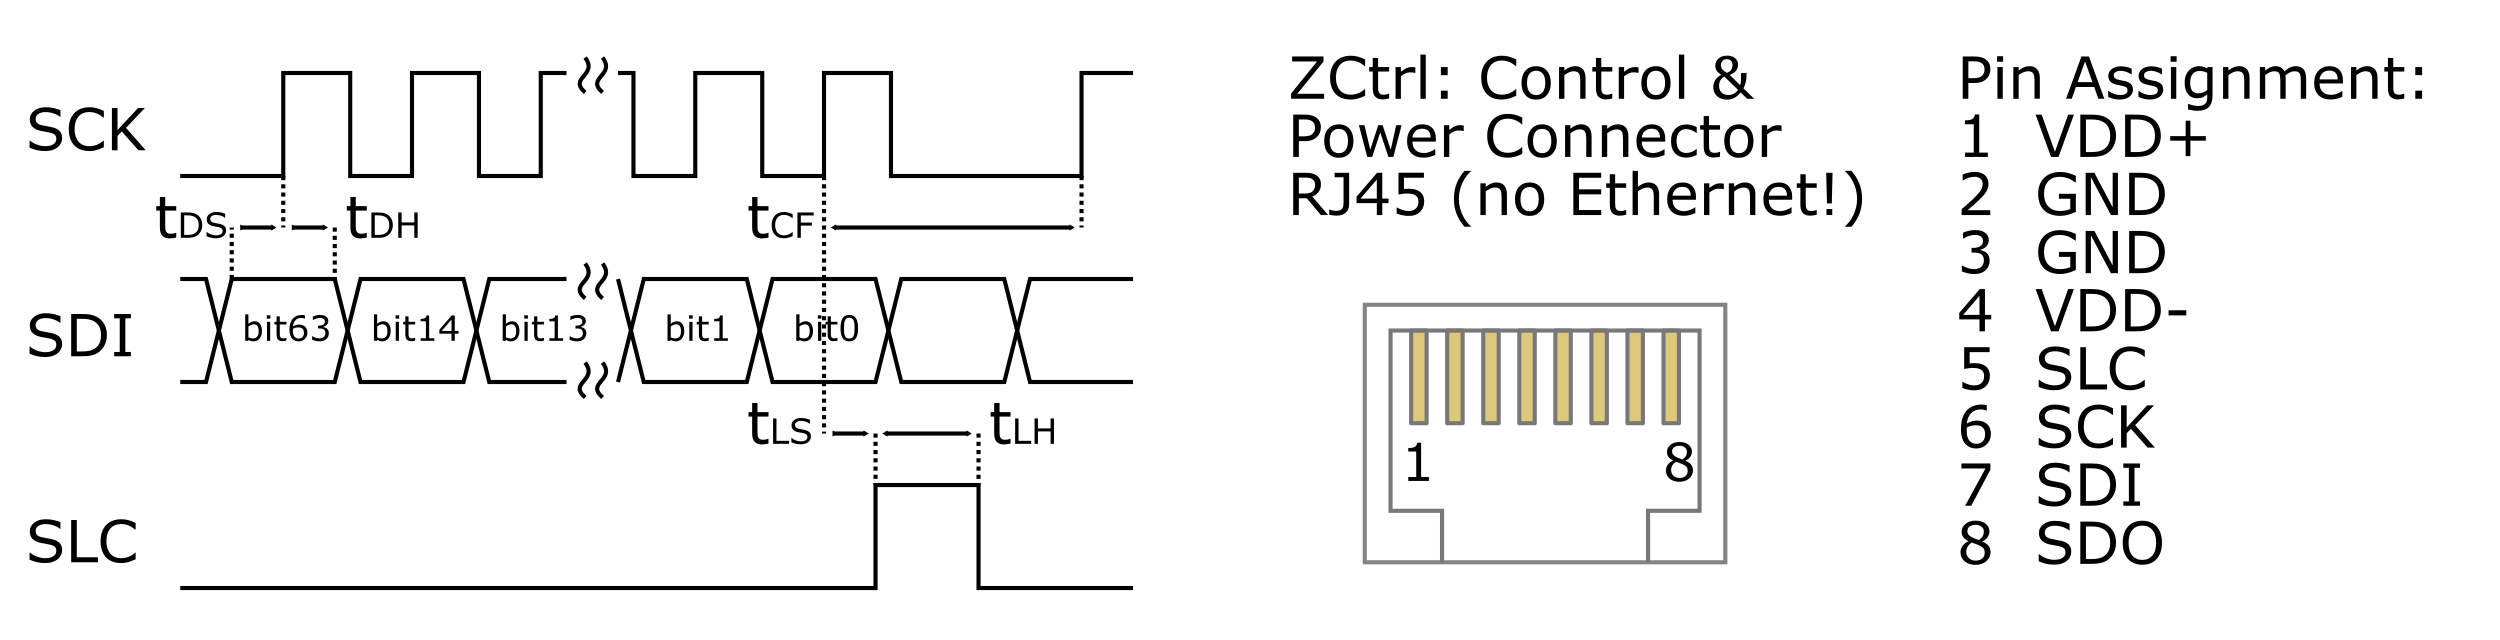 <?xml version="1.0" encoding="UTF-8" standalone="no"?>
<!-- Created with Inkscape (http://www.inkscape.org/) -->

<svg
   width="430"
   height="110"
   id="svg5673"
   sodipodi:version="0.32"
   inkscape:version="0.46"
   sodipodi:docname="zctrl_digital_interface.svg"
   inkscape:output_extension="org.inkscape.output.svg.inkscape"
   version="1.0"
   xmlns:inkscape="http://www.inkscape.org/namespaces/inkscape"
   xmlns:sodipodi="http://sodipodi.sourceforge.net/DTD/sodipodi-0.dtd"
   xmlns="http://www.w3.org/2000/svg"
   xmlns:svg="http://www.w3.org/2000/svg"
   xmlns:rdf="http://www.w3.org/1999/02/22-rdf-syntax-ns#"
   xmlns:cc="http://creativecommons.org/ns#"
   xmlns:dc="http://purl.org/dc/elements/1.1/">
  <defs
     id="defs5675">
    <marker
       inkscape:stockid="TriangleInM"
       orient="auto"
       refY="0"
       refX="0"
       id="TriangleInM"
       style="overflow:visible">
      <path
         id="path13324"
         d="M 5.77,0 L -2.88,5 L -2.88,-5 L 5.77,0 z"
         style="fill-rule:evenodd;stroke:#000000;stroke-width:1pt;marker-start:none"
         transform="scale(-0.4,-0.4)" />
    </marker>
    <marker
       inkscape:stockid="TriangleOutM"
       orient="auto"
       refY="0"
       refX="0"
       id="TriangleOutM"
       style="overflow:visible">
      <path
         id="path13333"
         d="M 5.77,0 L -2.88,5 L -2.88,-5 L 5.77,0 z"
         style="fill-rule:evenodd;stroke:#000000;stroke-width:1pt;marker-start:none"
         transform="scale(0.4,0.4)" />
    </marker>
    <marker
       inkscape:stockid="Arrow2Mend"
       orient="auto"
       refY="0"
       refX="0"
       id="Arrow2Mend"
       style="overflow:visible">
      <path
         id="path13214"
         style="font-size:12px;fill-rule:evenodd;stroke-width:0.625;stroke-linejoin:round"
         d="M 8.719,4.034 L -2.207,0.016 L 8.719,-4.002 C 6.973,-1.63 6.983,1.616 8.719,4.034 z"
         transform="scale(-0.6,-0.6)" />
    </marker>
    <inkscape:perspective
       sodipodi:type="inkscape:persp3d"
       inkscape:vp_x="0 : 526.18109 : 1"
       inkscape:vp_y="0 : 1000 : 0"
       inkscape:vp_z="744.09448 : 526.18109 : 1"
       inkscape:persp3d-origin="372.04724 : 350.78739 : 1"
       id="perspective5681" />
    <inkscape:perspective
       id="perspective16167"
       inkscape:persp3d-origin="372.04724 : 350.78739 : 1"
       inkscape:vp_z="744.09448 : 526.18109 : 1"
       inkscape:vp_y="0 : 1000 : 0"
       inkscape:vp_x="0 : 526.18109 : 1"
       sodipodi:type="inkscape:persp3d" />
    <inkscape:perspective
       id="perspective16180"
       inkscape:persp3d-origin="372.04724 : 350.78739 : 1"
       inkscape:vp_z="744.09448 : 526.18109 : 1"
       inkscape:vp_y="0 : 1000 : 0"
       inkscape:vp_x="0 : 526.18109 : 1"
       sodipodi:type="inkscape:persp3d" />
  </defs>
  <sodipodi:namedview
     id="base"
     pagecolor="#ffffff"
     bordercolor="#666666"
     borderopacity="1.0"
     gridtolerance="10000"
     guidetolerance="10"
     objecttolerance="10"
     inkscape:pageopacity="0.0"
     inkscape:pageshadow="2"
     inkscape:zoom="3.1237974"
     inkscape:cx="242.32717"
     inkscape:cy="45.294238"
     inkscape:document-units="px"
     inkscape:current-layer="layer1"
     showgrid="true"
     inkscape:window-width="1920"
     inkscape:window-height="1114"
     inkscape:window-x="0"
     inkscape:window-y="59"
     inkscape:window-maximized="0"
     inkscape:showpageshadow="2"
     inkscape:pagecheckerboard="0"
     inkscape:deskcolor="#d1d1d1">
    <inkscape:grid
       type="xygrid"
       id="grid12384"
       visible="true"
       enabled="true"
       units="mm" />
  </sodipodi:namedview>
  <g
     inkscape:label="Layer 1"
     inkscape:groupmode="layer"
     id="layer1"
     transform="translate(-75.359,-599.008)">
    <g
       aria-label="Pin Assignment:
1  VDD+
2  GND
3  GND
4  VDD-
5  SLC
6  SCK
7  SDI
8  SDO"
       id="text3279"
       style="line-height:0%;font-family:Arial;-inkscape-font-specification:Arial;display:inline;stroke-width:0.709">
      <path
         d="m 417.706,610.923 q 0,0.483 -0.171,0.898 -0.166,0.41 -0.469,0.713 -0.376,0.376 -0.889,0.566 -0.513,0.186 -1.294,0.186 h -0.967 v 2.71 h -0.967 v -7.271 h 1.973 q 0.654,0 1.108,0.112 0.454,0.107 0.806,0.342 0.415,0.278 0.64,0.693 0.229,0.415 0.229,1.05 z m -1.006,0.024 q 0,-0.376 -0.132,-0.654 -0.132,-0.278 -0.4,-0.454 -0.234,-0.151 -0.537,-0.215 -0.298,-0.068 -0.757,-0.068 h -0.957 v 2.905 h 0.815 q 0.586,0 0.952,-0.103 0.366,-0.107 0.596,-0.337 0.229,-0.234 0.322,-0.493 0.098,-0.259 0.098,-0.581 z"
         style="font-size:10px;line-height:100%;font-family:Akkurat;-inkscape-font-specification:Akkurat"
         id="path110" />
      <path
         d="m 419.893,609.629 h -1.035 v -0.952 h 1.035 z m -0.059,6.367 h -0.918 v -5.454 h 0.918 z"
         style="font-size:10px;line-height:100%;font-family:Akkurat;-inkscape-font-specification:Akkurat"
         id="path112" />
      <path
         d="m 426.212,615.996 h -0.918 v -3.105 q 0,-0.376 -0.044,-0.703 -0.044,-0.332 -0.161,-0.518 -0.122,-0.205 -0.352,-0.303 -0.229,-0.103 -0.596,-0.103 -0.376,0 -0.786,0.186 -0.41,0.186 -0.786,0.474 v 4.072 h -0.918 v -5.454 h 0.918 v 0.605 q 0.43,-0.356 0.889,-0.557 0.459,-0.2 0.942,-0.2 0.884,0 1.348,0.532 0.464,0.532 0.464,1.533 z"
         style="font-size:10px;line-height:100%;font-family:Akkurat;-inkscape-font-specification:Akkurat"
         id="path114" />
      <path
         d="m 437.301,615.996 h -1.03 l -0.713,-2.026 h -3.145 l -0.713,2.026 h -0.981 l 2.646,-7.271 h 1.289 z m -2.041,-2.856 -1.274,-3.569 -1.279,3.569 z"
         style="font-size:10px;line-height:100%;font-family:Akkurat;-inkscape-font-specification:Akkurat"
         id="path116" />
      <path
         d="m 442.227,614.424 q 0,0.747 -0.62,1.226 -0.615,0.479 -1.685,0.479 -0.605,0 -1.113,-0.142 -0.503,-0.146 -0.845,-0.317 v -1.03 h 0.049 q 0.435,0.327 0.967,0.522 0.532,0.19 1.021,0.19 0.605,0 0.947,-0.195 0.342,-0.195 0.342,-0.615 0,-0.322 -0.186,-0.488 -0.186,-0.166 -0.713,-0.283 -0.195,-0.044 -0.513,-0.103 -0.312,-0.059 -0.571,-0.127 -0.718,-0.19 -1.021,-0.557 -0.298,-0.371 -0.298,-0.908 0,-0.337 0.137,-0.635 0.142,-0.298 0.425,-0.532 0.273,-0.229 0.693,-0.361 0.425,-0.137 0.947,-0.137 0.488,0 0.986,0.122 0.503,0.117 0.835,0.288 v 0.981 h -0.049 q -0.352,-0.259 -0.855,-0.435 -0.503,-0.181 -0.986,-0.181 -0.503,0 -0.85,0.195 -0.347,0.19 -0.347,0.571 0,0.337 0.21,0.508 0.205,0.171 0.664,0.278 0.254,0.059 0.566,0.117 0.317,0.059 0.527,0.107 0.64,0.146 0.986,0.503 0.347,0.361 0.347,0.957 z"
         style="font-size:10px;line-height:100%;font-family:Akkurat;-inkscape-font-specification:Akkurat"
         id="path118" />
      <path
         d="m 447.437,614.424 q 0,0.747 -0.62,1.226 -0.615,0.479 -1.685,0.479 -0.605,0 -1.113,-0.142 -0.503,-0.146 -0.845,-0.317 v -1.03 h 0.049 q 0.435,0.327 0.967,0.522 0.532,0.19 1.021,0.19 0.605,0 0.947,-0.195 0.342,-0.195 0.342,-0.615 0,-0.322 -0.186,-0.488 -0.186,-0.166 -0.713,-0.283 -0.195,-0.044 -0.513,-0.103 -0.312,-0.059 -0.571,-0.127 -0.718,-0.19 -1.021,-0.557 -0.298,-0.371 -0.298,-0.908 0,-0.337 0.137,-0.635 0.142,-0.298 0.425,-0.532 0.273,-0.229 0.693,-0.361 0.425,-0.137 0.947,-0.137 0.488,0 0.986,0.122 0.503,0.117 0.835,0.288 v 0.981 h -0.049 q -0.352,-0.259 -0.855,-0.435 -0.503,-0.181 -0.986,-0.181 -0.503,0 -0.85,0.195 -0.347,0.19 -0.347,0.571 0,0.337 0.21,0.508 0.205,0.171 0.664,0.278 0.254,0.059 0.566,0.117 0.317,0.059 0.527,0.107 0.64,0.146 0.986,0.503 0.347,0.361 0.347,0.957 z"
         style="font-size:10px;line-height:100%;font-family:Akkurat;-inkscape-font-specification:Akkurat"
         id="path120" />
      <path
         d="m 449.737,609.629 h -1.035 v -0.952 h 1.035 z m -0.059,6.367 h -0.918 v -5.454 h 0.918 z"
         style="font-size:10px;line-height:100%;font-family:Akkurat;-inkscape-font-specification:Akkurat"
         id="path122" />
      <path
         d="m 455.919,615.376 q 0,1.387 -0.63,2.036 -0.63,0.649 -1.938,0.649 -0.435,0 -0.85,-0.064 -0.41,-0.059 -0.811,-0.171 v -0.938 h 0.049 q 0.225,0.088 0.713,0.215 0.488,0.132 0.977,0.132 0.469,0 0.776,-0.112 0.308,-0.112 0.479,-0.312 0.171,-0.19 0.244,-0.459 0.073,-0.269 0.073,-0.601 v -0.498 q -0.415,0.332 -0.796,0.498 -0.376,0.161 -0.962,0.161 -0.977,0 -1.553,-0.703 -0.571,-0.708 -0.571,-1.992 0,-0.703 0.195,-1.211 0.2,-0.513 0.542,-0.884 0.317,-0.347 0.771,-0.537 0.454,-0.195 0.903,-0.195 0.474,0 0.791,0.098 0.322,0.093 0.679,0.288 l 0.059,-0.234 h 0.859 z m -0.918,-0.879 v -2.974 q -0.366,-0.166 -0.684,-0.234 -0.312,-0.073 -0.625,-0.073 -0.757,0 -1.191,0.508 -0.435,0.508 -0.435,1.475 0,0.918 0.322,1.392 0.322,0.474 1.069,0.474 0.4,0 0.801,-0.151 0.405,-0.156 0.742,-0.415 z"
         style="font-size:10px;line-height:100%;font-family:Akkurat;-inkscape-font-specification:Akkurat"
         id="path124" />
      <path
         d="m 462.286,615.996 h -0.918 v -3.105 q 0,-0.376 -0.044,-0.703 -0.044,-0.332 -0.161,-0.518 -0.122,-0.205 -0.352,-0.303 -0.229,-0.103 -0.596,-0.103 -0.376,0 -0.786,0.186 -0.41,0.186 -0.786,0.474 v 4.072 h -0.918 v -5.454 h 0.918 v 0.605 q 0.43,-0.356 0.889,-0.557 0.459,-0.2 0.942,-0.2 0.884,0 1.348,0.532 0.464,0.532 0.464,1.533 z"
         style="font-size:10px;line-height:100%;font-family:Akkurat;-inkscape-font-specification:Akkurat"
         id="path126" />
      <path
         d="m 472.013,615.996 h -0.918 v -3.105 q 0,-0.352 -0.034,-0.679 -0.029,-0.327 -0.132,-0.522 -0.112,-0.21 -0.322,-0.317 -0.21,-0.107 -0.605,-0.107 -0.386,0 -0.771,0.195 -0.386,0.19 -0.771,0.488 0.015,0.112 0.024,0.264 0.01,0.146 0.01,0.293 v 3.491 h -0.918 v -3.105 q 0,-0.361 -0.034,-0.684 -0.029,-0.327 -0.132,-0.522 -0.112,-0.21 -0.322,-0.312 -0.21,-0.107 -0.605,-0.107 -0.376,0 -0.757,0.186 -0.376,0.186 -0.752,0.474 v 4.072 h -0.918 v -5.454 h 0.918 v 0.605 q 0.43,-0.356 0.854,-0.557 0.43,-0.2 0.913,-0.2 0.557,0 0.942,0.234 0.391,0.234 0.581,0.649 0.557,-0.469 1.016,-0.674 0.459,-0.21 0.981,-0.21 0.898,0 1.323,0.547 0.43,0.542 0.43,1.519 z"
         style="font-size:10px;line-height:100%;font-family:Akkurat;-inkscape-font-specification:Akkurat"
         id="path128" />
      <path
         d="m 478.346,613.364 h -4.019 q 0,0.503 0.151,0.879 0.151,0.371 0.415,0.61 0.254,0.234 0.601,0.352 0.352,0.117 0.771,0.117 0.557,0 1.118,-0.22 0.566,-0.225 0.806,-0.439 h 0.049 v 1.001 q -0.464,0.195 -0.947,0.327 -0.483,0.132 -1.016,0.132 -1.357,0 -2.119,-0.732 -0.762,-0.737 -0.762,-2.09 0,-1.338 0.728,-2.124 0.732,-0.786 1.924,-0.786 1.104,0 1.699,0.645 0.601,0.645 0.601,1.831 z m -0.894,-0.703 q -0.005,-0.723 -0.366,-1.118 -0.356,-0.396 -1.089,-0.396 -0.737,0 -1.177,0.435 -0.435,0.435 -0.493,1.079 z"
         style="font-size:10px;line-height:100%;font-family:Akkurat;-inkscape-font-specification:Akkurat"
         id="path130" />
      <path
         d="m 484.298,615.996 h -0.918 v -3.105 q 0,-0.376 -0.044,-0.703 -0.044,-0.332 -0.161,-0.518 -0.122,-0.205 -0.352,-0.303 -0.229,-0.103 -0.596,-0.103 -0.376,0 -0.786,0.186 -0.41,0.186 -0.786,0.474 v 4.072 h -0.918 v -5.454 h 0.918 v 0.605 q 0.43,-0.356 0.889,-0.557 0.459,-0.2 0.942,-0.2 0.884,0 1.348,0.532 0.464,0.532 0.464,1.533 z"
         style="font-size:10px;line-height:100%;font-family:Akkurat;-inkscape-font-specification:Akkurat"
         id="path132" />
      <path
         d="m 488.897,615.947 q -0.259,0.068 -0.566,0.112 -0.303,0.044 -0.542,0.044 -0.835,0 -1.27,-0.449 -0.435,-0.449 -0.435,-1.44 v -2.9 h -0.62 v -0.771 h 0.62 v -1.567 h 0.918 v 1.567 h 1.895 v 0.771 h -1.895 v 2.485 q 0,0.43 0.019,0.674 0.019,0.239 0.137,0.449 0.107,0.195 0.293,0.288 0.19,0.088 0.576,0.088 0.225,0 0.469,-0.064 0.244,-0.068 0.352,-0.112 h 0.049 z"
         style="font-size:10px;line-height:100%;font-family:Akkurat;-inkscape-font-specification:Akkurat"
         id="path134" />
      <path
         d="m 491.959,611.934 h -1.167 v -1.392 h 1.167 z m 0,4.062 h -1.167 v -1.392 h 1.167 z"
         style="font-size:10px;line-height:100%;font-family:Akkurat;-inkscape-font-specification:Akkurat"
         id="path136" />
      <path
         d="m 417.267,625.996 h -3.936 v -0.742 h 1.514 v -4.873 h -1.514 v -0.664 q 0.308,0 0.659,-0.049 0.352,-0.054 0.532,-0.151 0.225,-0.122 0.352,-0.308 0.132,-0.19 0.151,-0.508 h 0.757 v 6.553 h 1.484 z"
         style="font-size:10px;line-height:100%;font-family:Akkurat;-inkscape-font-specification:Akkurat"
         id="path138" />
      <path
         d="m 432.071,618.726 -2.646,7.271 h -1.289 l -2.646,-7.271 h 1.035 l 2.28,6.396 2.28,-6.396 z"
         style="font-size:10px;line-height:100%;font-family:Akkurat;-inkscape-font-specification:Akkurat"
         id="path140" />
      <path
         d="m 439.317,622.368 q 0,0.991 -0.435,1.797 -0.43,0.806 -1.147,1.25 -0.498,0.308 -1.113,0.444 -0.61,0.137 -1.611,0.137 h -1.836 v -7.271 h 1.816 q 1.064,0 1.689,0.156 0.63,0.151 1.064,0.42 0.742,0.464 1.157,1.235 0.415,0.771 0.415,1.831 z m -1.011,-0.015 q 0,-0.854 -0.298,-1.44 -0.298,-0.586 -0.889,-0.923 -0.43,-0.244 -0.913,-0.337 -0.483,-0.098 -1.157,-0.098 h -0.908 v 5.61 h 0.908 q 0.698,0 1.216,-0.103 0.522,-0.103 0.957,-0.381 0.542,-0.347 0.811,-0.913 0.273,-0.566 0.273,-1.416 z"
         style="font-size:10px;line-height:100%;font-family:Akkurat;-inkscape-font-specification:Akkurat"
         id="path142" />
      <path
         d="m 447.022,622.368 q 0,0.991 -0.435,1.797 -0.43,0.806 -1.147,1.25 -0.498,0.308 -1.113,0.444 -0.61,0.137 -1.611,0.137 h -1.836 v -7.271 h 1.816 q 1.064,0 1.689,0.156 0.63,0.151 1.064,0.42 0.742,0.464 1.157,1.235 0.415,0.771 0.415,1.831 z m -1.011,-0.015 q 0,-0.854 -0.298,-1.44 -0.298,-0.586 -0.889,-0.923 -0.43,-0.244 -0.913,-0.337 -0.483,-0.098 -1.157,-0.098 h -0.908 v 5.61 h 0.908 q 0.698,0 1.216,-0.103 0.522,-0.103 0.957,-0.381 0.542,-0.347 0.811,-0.913 0.273,-0.566 0.273,-1.416 z"
         style="font-size:10px;line-height:100%;font-family:Akkurat;-inkscape-font-specification:Akkurat"
         id="path144" />
      <path
         d="m 454.767,623.203 h -2.661 v 2.661 h -0.811 v -2.661 h -2.661 v -0.781 h 2.661 v -2.661 h 0.811 v 2.661 h 2.661 z"
         style="font-size:10px;line-height:100%;font-family:Akkurat;-inkscape-font-specification:Akkurat"
         id="path146" />
      <path
         d="m 417.682,635.996 h -4.922 v -1.021 q 0.513,-0.439 1.025,-0.879 0.518,-0.439 0.962,-0.874 0.938,-0.908 1.284,-1.44 0.347,-0.537 0.347,-1.157 0,-0.566 -0.376,-0.884 -0.371,-0.322 -1.04,-0.322 -0.444,0 -0.962,0.156 -0.518,0.156 -1.011,0.479 h -0.049 v -1.025 q 0.347,-0.171 0.923,-0.312 0.581,-0.142 1.123,-0.142 1.118,0 1.753,0.542 0.635,0.537 0.635,1.46 0,0.415 -0.107,0.776 -0.103,0.356 -0.308,0.679 -0.19,0.303 -0.449,0.596 -0.254,0.293 -0.62,0.649 -0.522,0.513 -1.079,0.996 -0.557,0.479 -1.04,0.889 h 3.911 z"
         style="font-size:10px;line-height:100%;font-family:Akkurat;-inkscape-font-specification:Akkurat"
         id="path148" />
      <path
         d="m 432.403,635.459 q -0.596,0.273 -1.304,0.479 -0.703,0.2 -1.362,0.2 -0.85,0 -1.558,-0.234 -0.708,-0.234 -1.206,-0.703 -0.503,-0.474 -0.776,-1.182 -0.273,-0.713 -0.273,-1.665 0,-1.743 1.016,-2.749 1.021,-1.011 2.798,-1.011 0.62,0 1.265,0.151 0.649,0.146 1.396,0.503 v 1.147 h -0.088 q -0.151,-0.117 -0.439,-0.308 -0.288,-0.19 -0.566,-0.317 -0.337,-0.151 -0.767,-0.249 -0.425,-0.103 -0.967,-0.103 -1.221,0 -1.934,0.786 -0.708,0.781 -0.708,2.119 0,1.411 0.742,2.197 0.742,0.781 2.021,0.781 0.469,0 0.933,-0.093 0.469,-0.093 0.82,-0.239 v -1.782 h -1.948 v -0.85 h 2.905 z"
         style="font-size:10px;line-height:100%;font-family:Akkurat;-inkscape-font-specification:Akkurat"
         id="path150" />
      <path
         d="m 439.64,635.996 h -1.196 l -3.447,-6.504 v 6.504 h -0.903 v -7.271 h 1.499 l 3.145,5.938 v -5.938 h 0.903 z"
         style="font-size:10px;line-height:100%;font-family:Akkurat;-inkscape-font-specification:Akkurat"
         id="path152" />
      <path
         d="m 447.716,632.368 q 0,0.991 -0.435,1.797 -0.43,0.806 -1.147,1.25 -0.498,0.308 -1.113,0.444 -0.61,0.137 -1.611,0.137 h -1.836 v -7.271 h 1.816 q 1.064,0 1.689,0.156 0.63,0.151 1.064,0.42 0.742,0.464 1.157,1.235 0.415,0.771 0.415,1.831 z m -1.011,-0.015 q 0,-0.854 -0.298,-1.44 -0.298,-0.586 -0.889,-0.923 -0.43,-0.244 -0.913,-0.337 -0.483,-0.098 -1.157,-0.098 h -0.908 v 5.61 h 0.908 q 0.698,0 1.216,-0.103 0.522,-0.103 0.957,-0.381 0.542,-0.347 0.811,-0.913 0.273,-0.566 0.273,-1.416 z"
         style="font-size:10px;line-height:100%;font-family:Akkurat;-inkscape-font-specification:Akkurat"
         id="path154" />
      <path
         d="m 417.042,642.495 q 0.234,0.21 0.386,0.527 0.151,0.317 0.151,0.82 0,0.498 -0.181,0.913 -0.181,0.415 -0.508,0.723 -0.366,0.342 -0.864,0.508 -0.493,0.161 -1.084,0.161 -0.605,0 -1.191,-0.146 -0.586,-0.142 -0.962,-0.312 v -1.021 h 0.073 q 0.415,0.273 0.977,0.454 0.562,0.181 1.084,0.181 0.308,0 0.654,-0.103 0.347,-0.103 0.562,-0.303 0.225,-0.215 0.332,-0.474 0.112,-0.259 0.112,-0.654 0,-0.391 -0.127,-0.645 -0.122,-0.259 -0.342,-0.405 -0.22,-0.151 -0.532,-0.205 -0.312,-0.059 -0.674,-0.059 h -0.439 v -0.811 h 0.342 q 0.742,0 1.182,-0.308 0.444,-0.312 0.444,-0.908 0,-0.264 -0.112,-0.459 -0.112,-0.2 -0.312,-0.327 -0.21,-0.127 -0.449,-0.176 -0.239,-0.049 -0.542,-0.049 -0.464,0 -0.986,0.166 -0.522,0.166 -0.986,0.469 h -0.049 v -1.021 q 0.347,-0.171 0.923,-0.312 0.581,-0.146 1.123,-0.146 0.532,0 0.938,0.098 0.405,0.098 0.732,0.312 0.352,0.234 0.532,0.566 0.181,0.332 0.181,0.776 0,0.605 -0.43,1.06 -0.425,0.449 -1.006,0.566 v 0.068 q 0.234,0.039 0.537,0.166 0.303,0.122 0.513,0.308 z"
         style="font-size:10px;line-height:100%;font-family:Akkurat;-inkscape-font-specification:Akkurat"
         id="path156" />
      <path
         d="m 432.403,645.459 q -0.596,0.273 -1.304,0.479 -0.703,0.2 -1.362,0.2 -0.85,0 -1.558,-0.234 -0.708,-0.234 -1.206,-0.703 -0.503,-0.474 -0.776,-1.182 -0.273,-0.713 -0.273,-1.665 0,-1.743 1.016,-2.749 1.021,-1.011 2.798,-1.011 0.62,0 1.265,0.151 0.649,0.146 1.396,0.503 v 1.147 h -0.088 q -0.151,-0.117 -0.439,-0.308 -0.288,-0.19 -0.566,-0.317 -0.337,-0.151 -0.767,-0.249 -0.425,-0.103 -0.967,-0.103 -1.221,0 -1.934,0.786 -0.708,0.781 -0.708,2.119 0,1.411 0.742,2.197 0.742,0.781 2.021,0.781 0.469,0 0.933,-0.093 0.469,-0.093 0.82,-0.239 v -1.782 h -1.948 v -0.85 h 2.905 z"
         style="font-size:10px;line-height:100%;font-family:Akkurat;-inkscape-font-specification:Akkurat"
         id="path158" />
      <path
         d="m 439.64,645.996 h -1.196 l -3.447,-6.504 v 6.504 h -0.903 v -7.271 h 1.499 l 3.145,5.938 v -5.938 h 0.903 z"
         style="font-size:10px;line-height:100%;font-family:Akkurat;-inkscape-font-specification:Akkurat"
         id="path160" />
      <path
         d="m 447.716,642.368 q 0,0.991 -0.435,1.797 -0.43,0.806 -1.147,1.25 -0.498,0.308 -1.113,0.444 -0.61,0.137 -1.611,0.137 h -1.836 v -7.271 h 1.816 q 1.064,0 1.689,0.156 0.63,0.151 1.064,0.42 0.742,0.464 1.157,1.235 0.415,0.771 0.415,1.831 z m -1.011,-0.015 q 0,-0.854 -0.298,-1.44 -0.298,-0.586 -0.889,-0.923 -0.43,-0.244 -0.913,-0.337 -0.483,-0.098 -1.157,-0.098 h -0.908 v 5.61 h 0.908 q 0.698,0 1.216,-0.103 0.522,-0.103 0.957,-0.381 0.542,-0.347 0.811,-0.913 0.273,-0.566 0.273,-1.416 z"
         style="font-size:10px;line-height:100%;font-family:Akkurat;-inkscape-font-specification:Akkurat"
         id="path162" />
      <path
         d="m 417.848,653.95 h -1.079 v 2.046 h -0.938 v -2.046 h -3.481 v -1.123 l 3.521,-4.102 h 0.898 v 4.443 h 1.079 z m -2.017,-0.781 v -3.281 l -2.817,3.281 z"
         style="font-size:10px;line-height:100%;font-family:Akkurat;-inkscape-font-specification:Akkurat"
         id="path164" />
      <path
         d="m 432.071,648.726 -2.646,7.271 h -1.289 l -2.646,-7.271 h 1.035 l 2.28,6.396 2.28,-6.396 z"
         style="font-size:10px;line-height:100%;font-family:Akkurat;-inkscape-font-specification:Akkurat"
         id="path166" />
      <path
         d="m 439.317,652.368 q 0,0.991 -0.435,1.797 -0.43,0.806 -1.147,1.25 -0.498,0.308 -1.113,0.444 -0.61,0.137 -1.611,0.137 h -1.836 v -7.271 h 1.816 q 1.064,0 1.689,0.156 0.63,0.151 1.064,0.42 0.742,0.464 1.157,1.235 0.415,0.771 0.415,1.831 z m -1.011,-0.015 q 0,-0.854 -0.298,-1.44 -0.298,-0.586 -0.889,-0.923 -0.43,-0.244 -0.913,-0.337 -0.483,-0.098 -1.157,-0.098 h -0.908 v 5.61 h 0.908 q 0.698,0 1.216,-0.103 0.522,-0.103 0.957,-0.381 0.542,-0.347 0.811,-0.913 0.273,-0.566 0.273,-1.416 z"
         style="font-size:10px;line-height:100%;font-family:Akkurat;-inkscape-font-specification:Akkurat"
         id="path168" />
      <path
         d="m 447.022,652.368 q 0,0.991 -0.435,1.797 -0.43,0.806 -1.147,1.25 -0.498,0.308 -1.113,0.444 -0.61,0.137 -1.611,0.137 h -1.836 v -7.271 h 1.816 q 1.064,0 1.689,0.156 0.63,0.151 1.064,0.42 0.742,0.464 1.157,1.235 0.415,0.771 0.415,1.831 z m -1.011,-0.015 q 0,-0.854 -0.298,-1.44 -0.298,-0.586 -0.889,-0.923 -0.43,-0.244 -0.913,-0.337 -0.483,-0.098 -1.157,-0.098 h -0.908 v 5.61 h 0.908 q 0.698,0 1.216,-0.103 0.522,-0.103 0.957,-0.381 0.542,-0.347 0.811,-0.913 0.273,-0.566 0.273,-1.416 z"
         style="font-size:10px;line-height:100%;font-family:Akkurat;-inkscape-font-specification:Akkurat"
         id="path170" />
      <path
         d="m 451.402,653.257 h -3.047 v -0.884 h 3.047 z"
         style="font-size:10px;line-height:100%;font-family:Akkurat;-inkscape-font-specification:Akkurat"
         id="path172" />
      <path
         d="m 417.623,663.686 q 0,0.508 -0.186,0.972 -0.186,0.464 -0.508,0.781 -0.352,0.342 -0.84,0.527 -0.483,0.181 -1.123,0.181 -0.596,0 -1.147,-0.127 -0.552,-0.122 -0.933,-0.298 v -1.03 h 0.068 q 0.4,0.254 0.938,0.435 0.537,0.176 1.055,0.176 0.347,0 0.669,-0.098 0.327,-0.098 0.581,-0.342 0.215,-0.21 0.322,-0.503 0.112,-0.293 0.112,-0.679 0,-0.376 -0.132,-0.635 -0.127,-0.259 -0.356,-0.415 -0.254,-0.186 -0.62,-0.259 -0.361,-0.078 -0.811,-0.078 -0.43,0 -0.83,0.059 -0.396,0.059 -0.684,0.117 v -3.745 h 4.375 v 0.855 h -3.433 v 1.934 q 0.21,-0.019 0.43,-0.029 0.22,-0.01 0.381,-0.01 0.591,0 1.035,0.103 0.444,0.098 0.815,0.352 0.391,0.269 0.605,0.693 0.215,0.425 0.215,1.064 z"
         style="font-size:10px;line-height:100%;font-family:Akkurat;-inkscape-font-specification:Akkurat"
         id="path174" />
      <path
         d="m 431.622,663.921 q 0,0.425 -0.2,0.84 -0.195,0.415 -0.552,0.703 -0.391,0.312 -0.913,0.488 -0.518,0.176 -1.25,0.176 -0.786,0 -1.416,-0.146 -0.625,-0.146 -1.274,-0.435 v -1.211 h 0.068 q 0.552,0.459 1.274,0.708 0.723,0.249 1.357,0.249 0.898,0 1.396,-0.337 0.503,-0.337 0.503,-0.898 0,-0.483 -0.239,-0.713 -0.234,-0.23 -0.718,-0.356 -0.366,-0.098 -0.796,-0.161 -0.425,-0.064 -0.903,-0.161 -0.967,-0.205 -1.436,-0.698 -0.464,-0.498 -0.464,-1.294 0,-0.913 0.771,-1.494 0.771,-0.586 1.958,-0.586 0.767,0 1.406,0.146 0.64,0.146 1.133,0.361 v 1.143 h -0.068 q -0.415,-0.352 -1.094,-0.581 -0.674,-0.234 -1.382,-0.234 -0.776,0 -1.25,0.322 -0.469,0.322 -0.469,0.83 0,0.454 0.234,0.713 0.234,0.259 0.825,0.396 0.312,0.068 0.889,0.166 0.576,0.098 0.977,0.2 0.811,0.215 1.221,0.649 0.41,0.435 0.41,1.216 z"
         style="font-size:10px;line-height:100%;font-family:Akkurat;-inkscape-font-specification:Akkurat"
         id="path176" />
      <path
         d="m 437.774,665.996 h -4.6 v -7.271 h 0.967 v 6.411 h 3.633 z"
         style="font-size:10px;line-height:100%;font-family:Akkurat;-inkscape-font-specification:Akkurat"
         id="path178" />
      <path
         d="m 444.259,665.469 q -0.269,0.117 -0.488,0.22 -0.215,0.103 -0.566,0.215 -0.298,0.093 -0.649,0.156 -0.347,0.068 -0.767,0.068 -0.791,0 -1.44,-0.22 -0.645,-0.225 -1.123,-0.698 -0.469,-0.464 -0.732,-1.177 -0.264,-0.718 -0.264,-1.665 0,-0.898 0.254,-1.606 0.254,-0.708 0.732,-1.196 0.464,-0.474 1.118,-0.723 0.659,-0.249 1.46,-0.249 0.586,0 1.167,0.142 0.586,0.142 1.299,0.498 v 1.147 h -0.073 q -0.601,-0.503 -1.191,-0.732 -0.591,-0.23 -1.265,-0.23 -0.552,0 -0.996,0.181 -0.439,0.176 -0.786,0.552 -0.337,0.366 -0.527,0.928 -0.186,0.557 -0.186,1.289 0,0.767 0.205,1.318 0.21,0.552 0.537,0.898 0.342,0.361 0.796,0.537 0.459,0.171 0.967,0.171 0.698,0 1.309,-0.239 0.61,-0.239 1.143,-0.718 h 0.068 z"
         style="font-size:10px;line-height:100%;font-family:Akkurat;-inkscape-font-specification:Akkurat"
         id="path180" />
      <path
         d="m 417.789,673.638 q 0,1.108 -0.732,1.812 -0.728,0.698 -1.787,0.698 -0.537,0 -0.977,-0.166 -0.439,-0.166 -0.776,-0.493 -0.42,-0.405 -0.649,-1.074 -0.225,-0.669 -0.225,-1.611 0,-0.967 0.205,-1.714 0.21,-0.747 0.664,-1.328 0.43,-0.552 1.108,-0.859 0.679,-0.312 1.582,-0.312 0.288,0 0.483,0.024 0.195,0.024 0.396,0.088 v 0.933 h -0.049 q -0.137,-0.073 -0.415,-0.137 -0.273,-0.068 -0.562,-0.068 -1.05,0 -1.675,0.659 -0.625,0.654 -0.728,1.772 0.41,-0.249 0.806,-0.376 0.4,-0.132 0.923,-0.132 0.464,0 0.815,0.088 0.356,0.083 0.728,0.342 0.43,0.298 0.645,0.752 0.22,0.454 0.22,1.104 z m -0.991,0.039 q 0,-0.454 -0.137,-0.752 -0.132,-0.298 -0.439,-0.518 -0.225,-0.156 -0.498,-0.205 -0.273,-0.049 -0.571,-0.049 -0.415,0 -0.771,0.098 -0.356,0.098 -0.732,0.303 -0.01,0.107 -0.015,0.21 -0.005,0.098 -0.005,0.249 0,0.771 0.156,1.221 0.161,0.444 0.439,0.703 0.225,0.215 0.483,0.317 0.264,0.098 0.571,0.098 0.708,0 1.113,-0.43 0.405,-0.435 0.405,-1.245 z"
         style="font-size:10px;line-height:100%;font-family:Akkurat;-inkscape-font-specification:Akkurat"
         id="path182" />
      <path
         d="m 431.622,673.921 q 0,0.425 -0.2,0.84 -0.195,0.415 -0.552,0.703 -0.391,0.312 -0.913,0.488 -0.518,0.176 -1.25,0.176 -0.786,0 -1.416,-0.146 -0.625,-0.146 -1.274,-0.435 v -1.211 h 0.068 q 0.552,0.459 1.274,0.708 0.723,0.249 1.357,0.249 0.898,0 1.396,-0.337 0.503,-0.337 0.503,-0.898 0,-0.483 -0.239,-0.713 -0.234,-0.23 -0.718,-0.356 -0.366,-0.098 -0.796,-0.161 -0.425,-0.064 -0.903,-0.161 -0.967,-0.205 -1.436,-0.698 -0.464,-0.498 -0.464,-1.294 0,-0.913 0.771,-1.494 0.771,-0.586 1.958,-0.586 0.767,0 1.406,0.146 0.64,0.146 1.133,0.361 v 1.143 h -0.068 q -0.415,-0.352 -1.094,-0.581 -0.674,-0.234 -1.382,-0.234 -0.776,0 -1.25,0.322 -0.469,0.322 -0.469,0.83 0,0.454 0.234,0.713 0.234,0.259 0.825,0.396 0.312,0.068 0.889,0.166 0.576,0.098 0.977,0.2 0.811,0.215 1.221,0.649 0.41,0.435 0.41,1.216 z"
         style="font-size:10px;line-height:100%;font-family:Akkurat;-inkscape-font-specification:Akkurat"
         id="path184" />
      <path
         d="m 438.79,675.469 q -0.269,0.117 -0.488,0.22 -0.215,0.103 -0.566,0.215 -0.298,0.093 -0.649,0.156 -0.347,0.068 -0.767,0.068 -0.791,0 -1.44,-0.22 -0.645,-0.225 -1.123,-0.698 -0.469,-0.464 -0.732,-1.177 -0.264,-0.718 -0.264,-1.665 0,-0.898 0.254,-1.606 0.254,-0.708 0.732,-1.196 0.464,-0.474 1.118,-0.723 0.659,-0.249 1.46,-0.249 0.586,0 1.167,0.142 0.586,0.142 1.299,0.498 v 1.147 h -0.073 q -0.601,-0.503 -1.191,-0.732 -0.591,-0.23 -1.265,-0.23 -0.552,0 -0.996,0.181 -0.439,0.176 -0.786,0.552 -0.337,0.366 -0.527,0.928 -0.186,0.557 -0.186,1.289 0,0.767 0.205,1.318 0.21,0.552 0.537,0.898 0.342,0.361 0.796,0.537 0.459,0.171 0.967,0.171 0.698,0 1.309,-0.239 0.61,-0.239 1.143,-0.718 h 0.068 z"
         style="font-size:10px;line-height:100%;font-family:Akkurat;-inkscape-font-specification:Akkurat"
         id="path186" />
      <path
         d="m 446.002,675.996 h -1.255 l -2.876,-3.237 -0.723,0.771 v 2.466 h -0.967 v -7.271 h 0.967 v 3.794 l 3.53,-3.794 h 1.172 l -3.247,3.418 z"
         style="font-size:10px;line-height:100%;font-family:Akkurat;-inkscape-font-specification:Akkurat"
         id="path188" />
      <path
         d="m 417.701,679.814 -3.291,6.182 h -1.045 l 3.501,-6.416 h -4.141 v -0.855 h 4.976 z"
         style="font-size:10px;line-height:100%;font-family:Akkurat;-inkscape-font-specification:Akkurat"
         id="path190" />
      <path
         d="m 431.622,683.921 q 0,0.425 -0.2,0.84 -0.195,0.415 -0.552,0.703 -0.391,0.312 -0.913,0.488 -0.518,0.176 -1.25,0.176 -0.786,0 -1.416,-0.146 -0.625,-0.146 -1.274,-0.435 v -1.211 h 0.068 q 0.552,0.459 1.274,0.708 0.723,0.249 1.357,0.249 0.898,0 1.396,-0.337 0.503,-0.337 0.503,-0.898 0,-0.483 -0.239,-0.713 -0.234,-0.23 -0.718,-0.356 -0.366,-0.098 -0.796,-0.161 -0.425,-0.064 -0.903,-0.161 -0.967,-0.205 -1.436,-0.698 -0.464,-0.498 -0.464,-1.294 0,-0.913 0.771,-1.494 0.771,-0.586 1.958,-0.586 0.767,0 1.406,0.146 0.64,0.146 1.133,0.361 v 1.143 h -0.068 q -0.415,-0.352 -1.094,-0.581 -0.674,-0.234 -1.382,-0.234 -0.776,0 -1.25,0.322 -0.469,0.322 -0.469,0.83 0,0.454 0.234,0.713 0.234,0.259 0.825,0.396 0.312,0.068 0.889,0.166 0.576,0.098 0.977,0.2 0.811,0.215 1.221,0.649 0.41,0.435 0.41,1.216 z"
         style="font-size:10px;line-height:100%;font-family:Akkurat;-inkscape-font-specification:Akkurat"
         id="path192" />
      <path
         d="m 439.317,682.368 q 0,0.991 -0.435,1.797 -0.43,0.806 -1.147,1.25 -0.498,0.308 -1.113,0.444 -0.61,0.137 -1.611,0.137 h -1.836 v -7.271 h 1.816 q 1.064,0 1.689,0.156 0.63,0.151 1.064,0.42 0.742,0.464 1.157,1.235 0.415,0.771 0.415,1.831 z m -1.011,-0.015 q 0,-0.854 -0.298,-1.44 -0.298,-0.586 -0.889,-0.923 -0.43,-0.244 -0.913,-0.337 -0.483,-0.098 -1.157,-0.098 h -0.908 v 5.61 h 0.908 q 0.698,0 1.216,-0.103 0.522,-0.103 0.957,-0.381 0.542,-0.347 0.811,-0.913 0.273,-0.566 0.273,-1.416 z"
         style="font-size:10px;line-height:100%;font-family:Akkurat;-inkscape-font-specification:Akkurat"
         id="path194" />
      <path
         d="m 443.443,685.996 h -2.871 v -0.742 h 0.952 v -5.786 h -0.952 v -0.742 h 2.871 v 0.742 h -0.952 v 5.786 h 0.952 z"
         style="font-size:10px;line-height:100%;font-family:Akkurat;-inkscape-font-specification:Akkurat"
         id="path196" />
      <path
         d="m 417.735,693.97 q 0,0.942 -0.737,1.567 -0.732,0.625 -1.846,0.625 -1.182,0 -1.885,-0.61 -0.698,-0.61 -0.698,-1.562 0,-0.605 0.352,-1.094 0.352,-0.493 0.991,-0.781 v -0.029 q -0.586,-0.312 -0.869,-0.684 -0.278,-0.371 -0.278,-0.928 0,-0.82 0.674,-1.367 0.674,-0.547 1.714,-0.547 1.089,0 1.738,0.522 0.649,0.522 0.649,1.328 0,0.493 -0.308,0.972 -0.308,0.474 -0.903,0.742 v 0.029 q 0.684,0.293 1.045,0.723 0.361,0.43 0.361,1.094 z m -1.157,-3.55 q 0,-0.522 -0.405,-0.83 -0.4,-0.312 -1.025,-0.312 -0.615,0 -1.011,0.293 -0.391,0.293 -0.391,0.791 0,0.352 0.195,0.61 0.2,0.254 0.601,0.454 0.181,0.088 0.518,0.229 0.342,0.142 0.664,0.234 0.483,-0.322 0.669,-0.669 0.186,-0.347 0.186,-0.801 z m 0.151,3.643 q 0,-0.449 -0.2,-0.718 -0.195,-0.273 -0.771,-0.547 -0.229,-0.107 -0.503,-0.2 -0.273,-0.093 -0.728,-0.259 -0.439,0.239 -0.708,0.649 -0.264,0.41 -0.264,0.928 0,0.659 0.454,1.089 0.454,0.43 1.152,0.43 0.713,0 1.138,-0.366 0.43,-0.366 0.43,-1.006 z"
         style="font-size:10px;line-height:100%;font-family:Akkurat;-inkscape-font-specification:Akkurat"
         id="path198" />
      <path
         d="m 431.622,693.921 q 0,0.425 -0.2,0.84 -0.195,0.415 -0.552,0.703 -0.391,0.312 -0.913,0.488 -0.518,0.176 -1.25,0.176 -0.786,0 -1.416,-0.146 -0.625,-0.146 -1.274,-0.435 v -1.211 h 0.068 q 0.552,0.459 1.274,0.708 0.723,0.249 1.357,0.249 0.898,0 1.396,-0.337 0.503,-0.337 0.503,-0.898 0,-0.483 -0.239,-0.713 -0.234,-0.23 -0.718,-0.356 -0.366,-0.098 -0.796,-0.161 -0.425,-0.064 -0.903,-0.161 -0.967,-0.205 -1.436,-0.698 -0.464,-0.498 -0.464,-1.294 0,-0.913 0.771,-1.494 0.771,-0.586 1.958,-0.586 0.767,0 1.406,0.146 0.64,0.146 1.133,0.361 v 1.143 h -0.068 q -0.415,-0.352 -1.094,-0.581 -0.674,-0.234 -1.382,-0.234 -0.776,0 -1.25,0.322 -0.469,0.322 -0.469,0.83 0,0.454 0.234,0.713 0.234,0.259 0.825,0.396 0.312,0.068 0.889,0.166 0.576,0.098 0.977,0.2 0.811,0.215 1.221,0.649 0.41,0.435 0.41,1.216 z"
         style="font-size:10px;line-height:100%;font-family:Akkurat;-inkscape-font-specification:Akkurat"
         id="path200" />
      <path
         d="m 439.317,692.368 q 0,0.991 -0.435,1.797 -0.43,0.806 -1.147,1.25 -0.498,0.308 -1.113,0.444 -0.61,0.137 -1.611,0.137 h -1.836 v -7.271 h 1.816 q 1.064,0 1.689,0.156 0.63,0.151 1.064,0.42 0.742,0.464 1.157,1.235 0.415,0.771 0.415,1.831 z m -1.011,-0.015 q 0,-0.854 -0.298,-1.44 -0.298,-0.586 -0.889,-0.923 -0.43,-0.244 -0.913,-0.337 -0.483,-0.098 -1.157,-0.098 h -0.908 v 5.61 h 0.908 q 0.698,0 1.216,-0.103 0.522,-0.103 0.957,-0.381 0.542,-0.347 0.811,-0.913 0.273,-0.566 0.273,-1.416 z"
         style="font-size:10px;line-height:100%;font-family:Akkurat;-inkscape-font-specification:Akkurat"
         id="path202" />
      <path
         d="m 446.3,689.56 q 0.444,0.488 0.679,1.196 0.239,0.708 0.239,1.606 0,0.898 -0.244,1.611 -0.239,0.708 -0.674,1.182 -0.449,0.493 -1.064,0.742 -0.61,0.249 -1.396,0.249 -0.767,0 -1.396,-0.254 -0.625,-0.254 -1.064,-0.737 -0.439,-0.483 -0.679,-1.187 -0.234,-0.703 -0.234,-1.606 0,-0.889 0.234,-1.592 0.234,-0.708 0.684,-1.211 0.43,-0.479 1.064,-0.732 0.64,-0.254 1.392,-0.254 0.781,0 1.401,0.259 0.625,0.254 1.06,0.728 z m -0.088,2.803 q 0,-1.416 -0.635,-2.183 -0.635,-0.771 -1.733,-0.771 -1.108,0 -1.743,0.771 -0.63,0.767 -0.63,2.183 0,1.431 0.645,2.192 0.645,0.757 1.729,0.757 1.084,0 1.724,-0.757 0.645,-0.762 0.645,-2.192 z"
         style="font-size:10px;line-height:100%;font-family:Akkurat;-inkscape-font-specification:Akkurat"
         id="path204" />
    </g>
    <g
       aria-label="ZCtrl: Control &amp; 
Power Connector
RJ45 (no Ethernet!)"
       id="text2826"
       style="line-height:0%;font-family:Akkurat;-inkscape-font-specification:Akkurat;display:inline;stroke-width:0.709">
      <path
         d="m 303.105,615.996 h -5.674 v -0.898 l 4.458,-5.513 h -4.292 v -0.859 h 5.4 v 0.874 l -4.502,5.537 h 4.609 z"
         style="font-size:10px;line-height:100%"
         id="path207" />
      <path
         d="m 310.161,615.469 q -0.269,0.117 -0.488,0.22 -0.215,0.103 -0.566,0.215 -0.298,0.093 -0.649,0.156 -0.347,0.068 -0.767,0.068 -0.791,0 -1.44,-0.22 -0.645,-0.225 -1.123,-0.698 -0.469,-0.464 -0.732,-1.177 -0.264,-0.718 -0.264,-1.665 0,-0.898 0.254,-1.606 0.254,-0.708 0.732,-1.196 0.464,-0.474 1.118,-0.723 0.659,-0.249 1.46,-0.249 0.586,0 1.167,0.142 0.586,0.142 1.299,0.498 v 1.147 h -0.073 q -0.601,-0.503 -1.191,-0.732 -0.591,-0.23 -1.265,-0.23 -0.552,0 -0.996,0.181 -0.439,0.176 -0.786,0.552 -0.337,0.366 -0.527,0.928 -0.186,0.557 -0.186,1.289 0,0.767 0.205,1.318 0.21,0.552 0.537,0.898 0.342,0.361 0.796,0.537 0.459,0.171 0.967,0.171 0.698,0 1.309,-0.239 0.61,-0.239 1.143,-0.718 h 0.068 z"
         style="font-size:10px;line-height:100%"
         id="path209" />
      <path
         d="m 314.287,615.947 q -0.259,0.068 -0.566,0.112 -0.303,0.044 -0.542,0.044 -0.835,0 -1.27,-0.449 -0.435,-0.449 -0.435,-1.44 v -2.9 h -0.62 v -0.771 h 0.62 v -1.567 h 0.918 v 1.567 h 1.895 v 0.771 h -1.895 v 2.485 q 0,0.43 0.019,0.674 0.019,0.239 0.137,0.449 0.107,0.195 0.293,0.288 0.19,0.088 0.576,0.088 0.225,0 0.469,-0.064 0.244,-0.068 0.352,-0.112 h 0.049 z"
         style="font-size:10px;line-height:100%"
         id="path211" />
      <path
         d="m 318.798,611.543 h -0.049 q -0.205,-0.049 -0.4,-0.068 -0.19,-0.024 -0.454,-0.024 -0.425,0 -0.82,0.19 -0.396,0.186 -0.762,0.483 v 3.872 h -0.918 v -5.454 h 0.918 v 0.806 q 0.547,-0.439 0.962,-0.62 0.42,-0.186 0.855,-0.186 0.239,0 0.347,0.015 0.107,0.01 0.322,0.044 z"
         style="font-size:10px;line-height:100%"
         id="path213" />
      <path
         d="m 320.59,615.996 h -0.918 v -7.598 h 0.918 z"
         style="font-size:10px;line-height:100%"
         id="path215" />
      <path
         d="m 324.36,611.934 h -1.167 v -1.392 h 1.167 z m 0,4.062 h -1.167 v -1.392 h 1.167 z"
         style="font-size:10px;line-height:100%"
         id="path217" />
      <path
         d="m 336.152,615.469 q -0.269,0.117 -0.488,0.22 -0.215,0.103 -0.566,0.215 -0.298,0.093 -0.649,0.156 -0.347,0.068 -0.767,0.068 -0.791,0 -1.44,-0.22 -0.645,-0.225 -1.123,-0.698 -0.469,-0.464 -0.732,-1.177 -0.264,-0.718 -0.264,-1.665 0,-0.898 0.254,-1.606 0.254,-0.708 0.732,-1.196 0.464,-0.474 1.118,-0.723 0.659,-0.249 1.46,-0.249 0.586,0 1.167,0.142 0.586,0.142 1.299,0.498 v 1.147 h -0.073 q -0.601,-0.503 -1.191,-0.732 -0.591,-0.23 -1.265,-0.23 -0.552,0 -0.996,0.181 -0.439,0.176 -0.786,0.552 -0.337,0.366 -0.527,0.928 -0.186,0.557 -0.186,1.289 0,0.767 0.205,1.318 0.21,0.552 0.537,0.898 0.342,0.361 0.796,0.537 0.459,0.171 0.967,0.171 0.698,0 1.309,-0.239 0.61,-0.239 1.143,-0.718 h 0.068 z"
         style="font-size:10px;line-height:100%"
         id="path219" />
      <path
         d="m 342.094,613.271 q 0,1.333 -0.684,2.104 -0.684,0.771 -1.831,0.771 -1.157,0 -1.841,-0.771 -0.679,-0.771 -0.679,-2.104 0,-1.333 0.679,-2.104 0.684,-0.776 1.841,-0.776 1.147,0 1.831,0.776 0.684,0.771 0.684,2.104 z m -0.947,0 q 0,-1.06 -0.415,-1.572 -0.415,-0.518 -1.152,-0.518 -0.747,0 -1.162,0.518 -0.41,0.513 -0.41,1.572 0,1.025 0.415,1.558 0.415,0.527 1.157,0.527 0.732,0 1.147,-0.522 0.42,-0.527 0.42,-1.562 z"
         style="font-size:10px;line-height:100%"
         id="path221" />
      <path
         d="m 348.076,615.996 h -0.918 v -3.105 q 0,-0.376 -0.044,-0.703 -0.044,-0.332 -0.161,-0.518 -0.122,-0.205 -0.352,-0.303 -0.23,-0.103 -0.596,-0.103 -0.376,0 -0.786,0.186 -0.41,0.186 -0.786,0.474 v 4.072 h -0.918 v -5.454 h 0.918 v 0.605 q 0.43,-0.356 0.889,-0.557 0.459,-0.2 0.942,-0.2 0.884,0 1.348,0.532 0.464,0.532 0.464,1.533 z"
         style="font-size:10px;line-height:100%"
         id="path223" />
      <path
         d="m 352.675,615.947 q -0.259,0.068 -0.566,0.112 -0.303,0.044 -0.542,0.044 -0.835,0 -1.27,-0.449 -0.435,-0.449 -0.435,-1.44 v -2.9 h -0.62 v -0.771 h 0.62 v -1.567 h 0.918 v 1.567 h 1.895 v 0.771 h -1.895 v 2.485 q 0,0.43 0.019,0.674 0.019,0.239 0.137,0.449 0.107,0.195 0.293,0.288 0.19,0.088 0.576,0.088 0.225,0 0.469,-0.064 0.244,-0.068 0.352,-0.112 h 0.049 z"
         style="font-size:10px;line-height:100%"
         id="path225" />
      <path
         d="m 357.187,611.543 h -0.049 q -0.205,-0.049 -0.4,-0.068 -0.19,-0.024 -0.454,-0.024 -0.425,0 -0.82,0.19 -0.396,0.186 -0.762,0.483 v 3.872 h -0.918 v -5.454 h 0.918 v 0.806 q 0.547,-0.439 0.962,-0.62 0.42,-0.186 0.854,-0.186 0.239,0 0.347,0.015 0.107,0.01 0.322,0.044 z"
         style="font-size:10px;line-height:100%"
         id="path227" />
      <path
         d="m 362.7,613.271 q 0,1.333 -0.684,2.104 -0.684,0.771 -1.831,0.771 -1.157,0 -1.841,-0.771 -0.679,-0.771 -0.679,-2.104 0,-1.333 0.679,-2.104 0.684,-0.776 1.841,-0.776 1.147,0 1.831,0.776 0.684,0.771 0.684,2.104 z m -0.947,0 q 0,-1.06 -0.415,-1.572 -0.415,-0.518 -1.152,-0.518 -0.747,0 -1.162,0.518 -0.41,0.513 -0.41,1.572 0,1.025 0.415,1.558 0.415,0.527 1.157,0.527 0.732,0 1.147,-0.522 0.42,-0.527 0.42,-1.562 z"
         style="font-size:10px;line-height:100%"
         id="path229" />
      <path
         d="m 365.048,615.996 h -0.918 v -7.598 h 0.918 z"
         style="font-size:10px;line-height:100%"
         id="path231" />
      <path
         d="m 373.344,610.181 q 0,-0.464 -0.278,-0.728 -0.273,-0.269 -0.703,-0.269 -0.449,0 -0.732,0.303 -0.283,0.298 -0.283,0.732 0,0.366 0.19,0.649 0.195,0.283 0.835,0.669 0.479,-0.171 0.723,-0.498 0.249,-0.332 0.249,-0.859 z m 0.947,4.277 -2.334,-2.275 q -0.151,0.073 -0.303,0.195 -0.151,0.117 -0.303,0.322 -0.137,0.19 -0.225,0.459 -0.088,0.269 -0.088,0.605 0,0.713 0.415,1.152 0.42,0.435 1.187,0.435 0.454,0 0.898,-0.22 0.449,-0.225 0.752,-0.674 z m 1.47,-2.9 v 0.469 q 0,0.469 -0.122,1.055 -0.122,0.586 -0.415,1.118 l 1.846,1.797 h -1.201 l -1.118,-1.094 q -0.562,0.693 -1.147,0.972 -0.586,0.273 -1.206,0.273 -1.016,0 -1.689,-0.591 -0.669,-0.596 -0.669,-1.558 0,-0.449 0.127,-0.776 0.127,-0.327 0.298,-0.566 0.171,-0.229 0.425,-0.43 0.254,-0.205 0.513,-0.356 -0.537,-0.352 -0.776,-0.708 -0.234,-0.356 -0.234,-0.898 0,-0.327 0.127,-0.62 0.132,-0.298 0.391,-0.542 0.244,-0.234 0.635,-0.381 0.396,-0.146 0.869,-0.146 0.845,0 1.367,0.43 0.522,0.425 0.522,1.079 0,0.215 -0.059,0.488 -0.059,0.269 -0.2,0.483 -0.156,0.239 -0.444,0.459 -0.288,0.22 -0.747,0.376 l 1.812,1.768 q 0.068,-0.195 0.103,-0.43 0.034,-0.234 0.039,-0.488 0.01,-0.273 0.005,-0.61 0,-0.337 0,-0.571 z"
         style="font-size:10px;line-height:100%"
         id="path233" />
      <path
         d="m 302.548,620.923 q 0,0.483 -0.171,0.898 -0.166,0.41 -0.469,0.713 -0.376,0.376 -0.889,0.566 -0.513,0.186 -1.294,0.186 h -0.967 v 2.71 h -0.967 v -7.271 h 1.973 q 0.654,0 1.108,0.112 0.454,0.107 0.806,0.342 0.415,0.278 0.64,0.693 0.229,0.415 0.229,1.05 z m -1.006,0.024 q 0,-0.376 -0.132,-0.654 -0.132,-0.278 -0.4,-0.454 -0.234,-0.151 -0.537,-0.215 -0.298,-0.068 -0.757,-0.068 h -0.957 v 2.905 h 0.815 q 0.586,0 0.952,-0.103 0.366,-0.107 0.596,-0.337 0.229,-0.234 0.322,-0.493 0.098,-0.259 0.098,-0.581 z"
         style="font-size:10px;line-height:100%"
         id="path235" />
      <path
         d="m 308.154,623.271 q 0,1.333 -0.684,2.104 -0.684,0.771 -1.831,0.771 -1.157,0 -1.841,-0.771 -0.679,-0.771 -0.679,-2.104 0,-1.333 0.679,-2.104 0.684,-0.776 1.841,-0.776 1.147,0 1.831,0.776 0.684,0.771 0.684,2.104 z m -0.947,0 q 0,-1.06 -0.415,-1.572 -0.415,-0.518 -1.152,-0.518 -0.747,0 -1.162,0.518 -0.41,0.513 -0.41,1.572 0,1.025 0.415,1.558 0.415,0.527 1.157,0.527 0.732,0 1.147,-0.522 0.42,-0.527 0.42,-1.562 z"
         style="font-size:10px;line-height:100%"
         id="path237" />
      <path
         d="m 316.435,620.542 -1.421,5.454 h -0.85 l -1.401,-4.204 -1.392,4.204 h -0.845 l -1.436,-5.454 h 0.957 l 1.001,4.224 1.362,-4.224 h 0.757 l 1.396,4.224 0.947,-4.224 z"
         style="font-size:10px;line-height:100%"
         id="path239" />
      <path
         d="m 322.324,623.364 h -4.019 q 0,0.503 0.151,0.879 0.151,0.371 0.415,0.61 0.254,0.234 0.601,0.352 0.352,0.117 0.771,0.117 0.557,0 1.118,-0.22 0.566,-0.225 0.806,-0.439 h 0.049 v 1.001 q -0.464,0.195 -0.947,0.327 -0.483,0.132 -1.016,0.132 -1.357,0 -2.119,-0.732 -0.762,-0.737 -0.762,-2.09 0,-1.338 0.728,-2.124 0.732,-0.786 1.924,-0.786 1.104,0 1.699,0.645 0.601,0.645 0.601,1.831 z m -0.894,-0.703 q -0.005,-0.723 -0.366,-1.118 -0.356,-0.396 -1.089,-0.396 -0.737,0 -1.177,0.435 -0.435,0.435 -0.493,1.079 z"
         style="font-size:10px;line-height:100%"
         id="path241" />
      <path
         d="m 327.119,621.543 h -0.049 q -0.205,-0.049 -0.4,-0.068 -0.19,-0.024 -0.454,-0.024 -0.425,0 -0.82,0.19 -0.396,0.186 -0.762,0.483 v 3.872 h -0.918 v -5.454 h 0.918 v 0.806 q 0.547,-0.439 0.962,-0.62 0.42,-0.186 0.854,-0.186 0.239,0 0.347,0.015 0.107,0.01 0.322,0.044 z"
         style="font-size:10px;line-height:100%"
         id="path243" />
      <path
         d="m 337.187,625.469 q -0.269,0.117 -0.488,0.22 -0.215,0.103 -0.566,0.215 -0.298,0.093 -0.649,0.156 -0.347,0.068 -0.767,0.068 -0.791,0 -1.44,-0.22 -0.645,-0.225 -1.123,-0.698 -0.469,-0.464 -0.732,-1.177 -0.264,-0.718 -0.264,-1.665 0,-0.898 0.254,-1.606 0.254,-0.708 0.732,-1.196 0.464,-0.474 1.118,-0.723 0.659,-0.249 1.46,-0.249 0.586,0 1.167,0.142 0.586,0.142 1.299,0.498 v 1.147 h -0.073 q -0.601,-0.503 -1.191,-0.732 -0.591,-0.23 -1.265,-0.23 -0.552,0 -0.996,0.181 -0.439,0.176 -0.786,0.552 -0.337,0.366 -0.527,0.928 -0.186,0.557 -0.186,1.289 0,0.767 0.205,1.318 0.21,0.552 0.537,0.898 0.342,0.361 0.796,0.537 0.459,0.171 0.967,0.171 0.698,0 1.309,-0.239 0.61,-0.239 1.143,-0.718 h 0.068 z"
         style="font-size:10px;line-height:100%"
         id="path245" />
      <path
         d="m 343.13,623.271 q 0,1.333 -0.684,2.104 -0.684,0.771 -1.831,0.771 -1.157,0 -1.841,-0.771 -0.679,-0.771 -0.679,-2.104 0,-1.333 0.679,-2.104 0.684,-0.776 1.841,-0.776 1.147,0 1.831,0.776 0.684,0.771 0.684,2.104 z m -0.947,0 q 0,-1.06 -0.415,-1.572 -0.415,-0.518 -1.152,-0.518 -0.747,0 -1.162,0.518 -0.41,0.513 -0.41,1.572 0,1.025 0.415,1.558 0.415,0.527 1.157,0.527 0.732,0 1.147,-0.522 0.42,-0.527 0.42,-1.562 z"
         style="font-size:10px;line-height:100%"
         id="path247" />
      <path
         d="m 349.111,625.996 h -0.918 v -3.105 q 0,-0.376 -0.044,-0.703 -0.044,-0.332 -0.161,-0.518 -0.122,-0.205 -0.352,-0.303 -0.229,-0.103 -0.596,-0.103 -0.376,0 -0.786,0.186 -0.41,0.186 -0.786,0.474 v 4.072 h -0.918 v -5.454 h 0.918 v 0.605 q 0.43,-0.356 0.889,-0.557 0.459,-0.2 0.942,-0.2 0.884,0 1.348,0.532 0.464,0.532 0.464,1.533 z"
         style="font-size:10px;line-height:100%"
         id="path249" />
      <path
         d="m 355.439,625.996 h -0.918 v -3.105 q 0,-0.376 -0.044,-0.703 -0.044,-0.332 -0.161,-0.518 -0.122,-0.205 -0.352,-0.303 -0.229,-0.103 -0.596,-0.103 -0.376,0 -0.786,0.186 -0.41,0.186 -0.786,0.474 v 4.072 h -0.918 v -5.454 h 0.918 v 0.605 q 0.43,-0.356 0.889,-0.557 0.459,-0.2 0.942,-0.2 0.884,0 1.348,0.532 0.464,0.532 0.464,1.533 z"
         style="font-size:10px;line-height:100%"
         id="path251" />
      <path
         d="m 361.772,623.364 h -4.019 q 0,0.503 0.151,0.879 0.151,0.371 0.415,0.61 0.254,0.234 0.601,0.352 0.352,0.117 0.771,0.117 0.557,0 1.118,-0.22 0.566,-0.225 0.806,-0.439 h 0.049 v 1.001 q -0.464,0.195 -0.947,0.327 -0.483,0.132 -1.016,0.132 -1.357,0 -2.119,-0.732 -0.762,-0.737 -0.762,-2.09 0,-1.338 0.728,-2.124 0.732,-0.786 1.924,-0.786 1.104,0 1.699,0.645 0.601,0.645 0.601,1.831 z m -0.894,-0.703 q -0.005,-0.723 -0.366,-1.118 -0.356,-0.396 -1.089,-0.396 -0.737,0 -1.177,0.435 -0.435,0.435 -0.493,1.079 z"
         style="font-size:10px;line-height:100%"
         id="path253" />
      <path
         d="m 367.197,625.654 q -0.459,0.22 -0.874,0.342 -0.41,0.122 -0.874,0.122 -0.591,0 -1.084,-0.171 -0.493,-0.176 -0.845,-0.527 -0.356,-0.352 -0.552,-0.889 -0.195,-0.537 -0.195,-1.255 0,-1.338 0.732,-2.1 0.737,-0.762 1.943,-0.762 0.469,0 0.918,0.132 0.454,0.132 0.83,0.322 v 1.021 h -0.049 q -0.42,-0.327 -0.869,-0.503 -0.444,-0.176 -0.869,-0.176 -0.781,0 -1.235,0.527 -0.449,0.522 -0.449,1.538 0,0.986 0.439,1.519 0.444,0.527 1.245,0.527 0.278,0 0.566,-0.073 0.288,-0.073 0.518,-0.19 0.2,-0.103 0.376,-0.215 0.176,-0.117 0.278,-0.2 h 0.049 z"
         style="font-size:10px;line-height:100%"
         id="path255" />
      <path
         d="m 371.206,625.947 q -0.259,0.068 -0.566,0.112 -0.303,0.044 -0.542,0.044 -0.835,0 -1.27,-0.449 -0.435,-0.449 -0.435,-1.44 v -2.9 h -0.62 v -0.771 h 0.62 v -1.567 h 0.918 v 1.567 h 1.895 v 0.771 h -1.895 v 2.485 q 0,0.43 0.019,0.674 0.019,0.239 0.137,0.449 0.107,0.195 0.293,0.288 0.19,0.088 0.576,0.088 0.225,0 0.469,-0.064 0.244,-0.068 0.352,-0.112 h 0.049 z"
         style="font-size:10px;line-height:100%"
         id="path257" />
      <path
         d="m 376.963,623.271 q 0,1.333 -0.684,2.104 -0.684,0.771 -1.831,0.771 -1.157,0 -1.841,-0.771 -0.679,-0.771 -0.679,-2.104 0,-1.333 0.679,-2.104 0.684,-0.776 1.841,-0.776 1.147,0 1.831,0.776 0.684,0.771 0.684,2.104 z m -0.947,0 q 0,-1.06 -0.415,-1.572 -0.415,-0.518 -1.152,-0.518 -0.747,0 -1.162,0.518 -0.41,0.513 -0.41,1.572 0,1.025 0.415,1.558 0.415,0.527 1.157,0.527 0.732,0 1.147,-0.522 0.42,-0.527 0.42,-1.562 z"
         style="font-size:10px;line-height:100%"
         id="path259" />
      <path
         d="m 381.787,621.543 h -0.049 q -0.205,-0.049 -0.4,-0.068 -0.19,-0.024 -0.454,-0.024 -0.425,0 -0.82,0.19 -0.396,0.186 -0.762,0.483 v 3.872 h -0.918 v -5.454 h 0.918 v 0.806 q 0.547,-0.439 0.962,-0.62 0.42,-0.186 0.854,-0.186 0.239,0 0.347,0.015 0.107,0.01 0.322,0.044 z"
         style="font-size:10px;line-height:100%"
         id="path261" />
      <path
         d="m 303.808,635.996 h -1.255 l -2.432,-2.891 h -1.362 v 2.891 h -0.967 v -7.271 h 2.036 q 0.659,0 1.099,0.088 0.439,0.083 0.791,0.303 0.396,0.249 0.615,0.63 0.225,0.376 0.225,0.957 0,0.786 -0.396,1.318 -0.396,0.527 -1.089,0.796 z m -2.261,-5.225 q 0,-0.312 -0.112,-0.552 -0.107,-0.244 -0.361,-0.41 -0.21,-0.142 -0.498,-0.195 -0.288,-0.059 -0.679,-0.059 h -1.138 v 2.744 h 0.977 q 0.459,0 0.801,-0.078 0.342,-0.083 0.581,-0.303 0.22,-0.205 0.322,-0.469 0.107,-0.269 0.107,-0.679 z"
         style="font-size:10px;line-height:100%"
         id="path263" />
      <path
         d="m 307.412,634.106 q 0,0.957 -0.586,1.475 -0.581,0.518 -1.562,0.518 -0.234,0 -0.625,-0.044 -0.391,-0.039 -0.654,-0.098 v -0.903 h 0.054 q 0.2,0.068 0.493,0.142 0.293,0.073 0.601,0.073 0.449,0 0.713,-0.103 0.269,-0.103 0.396,-0.293 0.132,-0.195 0.166,-0.479 0.039,-0.283 0.039,-0.654 v -4.243 h -1.538 v -0.771 h 2.505 z"
         style="font-size:10px;line-height:100%"
         id="path265" />
      <path
         d="m 314.189,633.95 h -1.079 v 2.046 h -0.938 v -2.046 h -3.481 v -1.123 l 3.521,-4.102 h 0.898 v 4.443 h 1.079 z m -2.017,-0.781 v -3.281 l -2.817,3.281 z"
         style="font-size:10px;line-height:100%"
         id="path267" />
      <path
         d="m 320.322,633.686 q 0,0.508 -0.186,0.972 -0.186,0.464 -0.508,0.781 -0.352,0.342 -0.84,0.527 -0.483,0.181 -1.123,0.181 -0.596,0 -1.147,-0.127 -0.552,-0.122 -0.933,-0.298 v -1.03 h 0.068 q 0.4,0.254 0.938,0.435 0.537,0.176 1.055,0.176 0.347,0 0.669,-0.098 0.327,-0.098 0.581,-0.342 0.215,-0.21 0.322,-0.503 0.112,-0.293 0.112,-0.679 0,-0.376 -0.132,-0.635 -0.127,-0.259 -0.356,-0.415 -0.254,-0.186 -0.62,-0.259 -0.361,-0.078 -0.811,-0.078 -0.43,0 -0.83,0.059 -0.396,0.059 -0.684,0.117 v -3.745 h 4.375 v 0.855 h -3.433 v 1.934 q 0.21,-0.019 0.43,-0.029 0.22,-0.01 0.381,-0.01 0.591,0 1.035,0.103 0.444,0.098 0.815,0.352 0.391,0.269 0.605,0.693 0.215,0.425 0.215,1.064 z"
         style="font-size:10px;line-height:100%"
         id="path269" />
      <path
         d="m 328.369,638.008 h -1.118 q -0.864,-0.991 -1.343,-2.163 -0.479,-1.172 -0.479,-2.642 0,-1.47 0.479,-2.642 0.479,-1.172 1.343,-2.163 h 1.118 v 0.049 q -0.396,0.356 -0.757,0.825 -0.356,0.464 -0.664,1.084 -0.293,0.601 -0.479,1.323 -0.181,0.723 -0.181,1.523 0,0.835 0.176,1.528 0.181,0.693 0.483,1.318 0.293,0.601 0.669,1.084 0.376,0.488 0.752,0.825 z"
         style="font-size:10px;line-height:100%"
         id="path271" />
      <path
         d="m 334.55,635.996 h -0.918 v -3.105 q 0,-0.376 -0.044,-0.703 -0.044,-0.332 -0.161,-0.518 -0.122,-0.205 -0.352,-0.303 -0.23,-0.103 -0.596,-0.103 -0.376,0 -0.786,0.186 -0.41,0.186 -0.786,0.474 v 4.072 h -0.918 v -5.454 h 0.918 v 0.605 q 0.43,-0.356 0.889,-0.557 0.459,-0.2 0.942,-0.2 0.884,0 1.348,0.532 0.464,0.532 0.464,1.533 z"
         style="font-size:10px;line-height:100%"
         id="path273" />
      <path
         d="m 340.966,633.271 q 0,1.333 -0.684,2.104 -0.684,0.771 -1.831,0.771 -1.157,0 -1.841,-0.771 -0.679,-0.771 -0.679,-2.104 0,-1.333 0.679,-2.104 0.684,-0.776 1.841,-0.776 1.147,0 1.831,0.776 0.684,0.771 0.684,2.104 z m -0.947,0 q 0,-1.06 -0.415,-1.572 -0.415,-0.518 -1.152,-0.518 -0.747,0 -1.162,0.518 -0.41,0.513 -0.41,1.572 0,1.025 0.415,1.558 0.415,0.527 1.157,0.527 0.732,0 1.147,-0.522 0.42,-0.527 0.42,-1.562 z"
         style="font-size:10px;line-height:100%"
         id="path275" />
      <path
         d="m 350.766,635.996 h -4.79 v -7.271 h 4.79 v 0.859 h -3.823 v 1.992 h 3.823 v 0.859 h -3.823 v 2.7 h 3.823 z"
         style="font-size:10px;line-height:100%"
         id="path277" />
      <path
         d="m 355.058,635.947 q -0.259,0.068 -0.566,0.112 -0.303,0.044 -0.542,0.044 -0.835,0 -1.27,-0.449 -0.435,-0.449 -0.435,-1.44 v -2.9 h -0.62 v -0.771 h 0.62 v -1.567 h 0.918 v 1.567 h 1.895 v 0.771 h -1.895 v 2.485 q 0,0.43 0.019,0.674 0.019,0.239 0.137,0.449 0.107,0.195 0.293,0.288 0.19,0.088 0.576,0.088 0.225,0 0.469,-0.064 0.244,-0.068 0.352,-0.112 h 0.049 z"
         style="font-size:10px;line-height:100%"
         id="path279" />
      <path
         d="m 360.727,635.996 h -0.918 v -3.105 q 0,-0.376 -0.044,-0.703 -0.044,-0.332 -0.161,-0.518 -0.122,-0.205 -0.352,-0.303 -0.229,-0.103 -0.596,-0.103 -0.376,0 -0.786,0.186 -0.41,0.186 -0.786,0.474 v 4.072 h -0.918 v -7.598 h 0.918 v 2.749 q 0.43,-0.356 0.889,-0.557 0.459,-0.2 0.942,-0.2 0.884,0 1.348,0.532 0.464,0.532 0.464,1.533 z"
         style="font-size:10px;line-height:100%"
         id="path281" />
      <path
         d="m 367.06,633.364 h -4.019 q 0,0.503 0.151,0.879 0.151,0.371 0.415,0.61 0.254,0.234 0.601,0.352 0.352,0.117 0.771,0.117 0.557,0 1.118,-0.22 0.566,-0.225 0.806,-0.439 h 0.049 v 1.001 q -0.464,0.195 -0.947,0.327 -0.483,0.132 -1.016,0.132 -1.357,0 -2.119,-0.732 -0.762,-0.737 -0.762,-2.09 0,-1.338 0.728,-2.124 0.732,-0.786 1.924,-0.786 1.104,0 1.699,0.645 0.601,0.645 0.601,1.831 z m -0.894,-0.703 q -0.005,-0.723 -0.366,-1.118 -0.356,-0.396 -1.089,-0.396 -0.737,0 -1.177,0.435 -0.435,0.435 -0.493,1.079 z"
         style="font-size:10px;line-height:100%"
         id="path283" />
      <path
         d="m 371.855,631.543 h -0.049 q -0.205,-0.049 -0.4,-0.068 -0.19,-0.024 -0.454,-0.024 -0.425,0 -0.82,0.19 -0.396,0.186 -0.762,0.483 v 3.872 h -0.918 v -5.454 h 0.918 v 0.806 q 0.547,-0.439 0.962,-0.62 0.42,-0.186 0.854,-0.186 0.239,0 0.347,0.015 0.107,0.01 0.322,0.044 z"
         style="font-size:10px;line-height:100%"
         id="path285" />
      <path
         d="m 377.28,635.996 h -0.918 v -3.105 q 0,-0.376 -0.044,-0.703 -0.044,-0.332 -0.161,-0.518 -0.122,-0.205 -0.352,-0.303 -0.229,-0.103 -0.596,-0.103 -0.376,0 -0.786,0.186 -0.41,0.186 -0.786,0.474 v 4.072 h -0.918 v -5.454 h 0.918 v 0.605 q 0.43,-0.356 0.889,-0.557 0.459,-0.2 0.942,-0.2 0.884,0 1.348,0.532 0.464,0.532 0.464,1.533 z"
         style="font-size:10px;line-height:100%"
         id="path287" />
      <path
         d="m 383.613,633.364 h -4.019 q 0,0.503 0.151,0.879 0.151,0.371 0.415,0.61 0.254,0.234 0.601,0.352 0.352,0.117 0.771,0.117 0.557,0 1.118,-0.22 0.566,-0.225 0.806,-0.439 h 0.049 v 1.001 q -0.464,0.195 -0.947,0.327 -0.483,0.132 -1.016,0.132 -1.357,0 -2.119,-0.732 -0.762,-0.737 -0.762,-2.09 0,-1.338 0.728,-2.124 0.732,-0.786 1.924,-0.786 1.104,0 1.699,0.645 0.601,0.645 0.601,1.831 z m -0.894,-0.703 q -0.005,-0.723 -0.366,-1.118 -0.356,-0.396 -1.089,-0.396 -0.737,0 -1.177,0.435 -0.435,0.435 -0.493,1.079 z"
         style="font-size:10px;line-height:100%"
         id="path289" />
      <path
         d="m 387.837,635.947 q -0.259,0.068 -0.566,0.112 -0.303,0.044 -0.542,0.044 -0.835,0 -1.27,-0.449 -0.435,-0.449 -0.435,-1.44 v -2.9 h -0.62 v -0.771 h 0.62 v -1.567 h 0.918 v 1.567 h 1.895 v 0.771 h -1.895 v 2.485 q 0,0.43 0.019,0.674 0.019,0.239 0.137,0.449 0.107,0.195 0.293,0.288 0.19,0.088 0.576,0.088 0.225,0 0.469,-0.064 0.244,-0.068 0.352,-0.112 h 0.049 z"
         style="font-size:10px;line-height:100%"
         id="path291" />
      <path
         d="m 390.556,628.726 -0.127,5.269 h -0.83 l -0.137,-5.269 z m -0.049,7.271 h -0.996 v -1.03 h 0.996 z"
         style="font-size:10px;line-height:100%"
         id="path293" />
      <path
         d="m 395.634,633.203 q 0,1.47 -0.479,2.642 -0.479,1.172 -1.343,2.163 h -1.118 v -0.049 q 0.376,-0.337 0.752,-0.825 0.381,-0.483 0.669,-1.084 0.303,-0.625 0.479,-1.318 0.181,-0.693 0.181,-1.528 0,-0.801 -0.181,-1.523 -0.181,-0.723 -0.479,-1.323 -0.308,-0.62 -0.669,-1.084 -0.356,-0.469 -0.752,-0.825 v -0.049 h 1.118 q 0.864,0.991 1.343,2.163 0.479,1.172 0.479,2.642 z"
         style="font-size:10px;line-height:100%"
         id="path295" />
    </g>
    <g
       aria-label="bit63"
       id="text3929"
       style="line-height:0%;font-family:Akkurat;-inkscape-font-specification:Akkurat;display:inline">
      <path
         d="m 120.415,655.969 q 0,0.41 -0.117,0.738 -0.114,0.328 -0.311,0.551 -0.208,0.231 -0.457,0.349 -0.249,0.114 -0.548,0.114 -0.278,0 -0.486,-0.067 -0.208,-0.064 -0.41,-0.176 l -0.035,0.152 h -0.516 v -4.559 h 0.551 v 1.629 q 0.231,-0.19 0.492,-0.311 0.261,-0.123 0.586,-0.123 0.58,0 0.914,0.445 0.337,0.445 0.337,1.257 z m -0.568,0.015 q 0,-0.586 -0.193,-0.888 -0.193,-0.305 -0.624,-0.305 -0.24,0 -0.486,0.105 -0.246,0.103 -0.457,0.267 v 1.875 q 0.234,0.105 0.401,0.146 0.17,0.041 0.384,0.041 0.457,0 0.715,-0.299 0.261,-0.302 0.261,-0.943 z"
         style="font-size:6px;line-height:100%"
         id="path298" />
      <path
         d="m 121.865,653.81 h -0.621 v -0.571 h 0.621 z m -0.035,3.82 h -0.551 v -3.272 h 0.551 z"
         style="font-size:6px;line-height:100%"
         id="path300" />
      <path
         d="m 124.619,657.601 q -0.155,0.041 -0.34,0.067 -0.182,0.026 -0.325,0.026 -0.501,0 -0.762,-0.27 -0.261,-0.27 -0.261,-0.864 v -1.74 h -0.372 v -0.463 h 0.372 v -0.94 h 0.551 v 0.94 h 1.137 v 0.463 h -1.137 v 1.491 q 0,0.258 0.012,0.404 0.012,0.144 0.082,0.27 0.065,0.117 0.176,0.173 0.114,0.053 0.346,0.053 0.135,0 0.281,-0.038 0.146,-0.041 0.211,-0.067 h 0.029 z"
         style="font-size:6px;line-height:100%"
         id="path302" />
      <path
         d="m 128.232,656.215 q 0,0.665 -0.439,1.087 -0.437,0.419 -1.072,0.419 -0.322,0 -0.586,-0.1 -0.264,-0.1 -0.466,-0.296 -0.252,-0.243 -0.39,-0.645 -0.135,-0.401 -0.135,-0.967 0,-0.58 0.123,-1.028 0.126,-0.448 0.398,-0.797 0.258,-0.331 0.665,-0.516 0.407,-0.188 0.949,-0.188 0.173,0 0.29,0.015 0.117,0.015 0.237,0.053 v 0.56 h -0.029 q -0.082,-0.044 -0.249,-0.082 -0.164,-0.041 -0.337,-0.041 -0.63,0 -1.005,0.396 -0.375,0.393 -0.437,1.063 0.246,-0.149 0.483,-0.226 0.24,-0.079 0.554,-0.079 0.278,0 0.489,0.053 0.214,0.05 0.437,0.205 0.258,0.179 0.387,0.451 0.132,0.272 0.132,0.662 z m -0.595,0.023 q 0,-0.272 -0.082,-0.451 -0.079,-0.179 -0.264,-0.311 -0.135,-0.094 -0.299,-0.123 -0.164,-0.029 -0.343,-0.029 -0.249,0 -0.463,0.059 -0.214,0.059 -0.439,0.182 -0.006,0.065 -0.009,0.126 -0.003,0.059 -0.003,0.149 0,0.463 0.094,0.732 0.097,0.267 0.264,0.422 0.135,0.129 0.29,0.19 0.158,0.059 0.343,0.059 0.425,0 0.668,-0.258 0.243,-0.261 0.243,-0.747 z"
         style="font-size:6px;line-height:100%"
         id="path304" />
      <path
         d="m 131.598,655.529 q 0.141,0.126 0.231,0.316 0.091,0.19 0.091,0.492 0,0.299 -0.108,0.548 -0.108,0.249 -0.305,0.434 -0.22,0.205 -0.519,0.305 -0.296,0.097 -0.65,0.097 -0.363,0 -0.715,-0.088 -0.352,-0.085 -0.577,-0.188 v -0.612 h 0.044 q 0.249,0.164 0.586,0.272 0.337,0.108 0.65,0.108 0.185,0 0.393,-0.061 0.208,-0.061 0.337,-0.182 0.135,-0.129 0.199,-0.284 0.067,-0.155 0.067,-0.393 0,-0.234 -0.076,-0.387 -0.073,-0.155 -0.205,-0.243 -0.132,-0.091 -0.319,-0.123 -0.188,-0.035 -0.404,-0.035 h -0.264 v -0.486 h 0.205 q 0.445,0 0.709,-0.185 0.267,-0.188 0.267,-0.545 0,-0.158 -0.067,-0.275 -0.067,-0.12 -0.188,-0.196 -0.126,-0.076 -0.27,-0.105 -0.144,-0.029 -0.325,-0.029 -0.278,0 -0.592,0.1 -0.313,0.1 -0.592,0.281 h -0.029 v -0.612 q 0.208,-0.103 0.554,-0.188 0.349,-0.088 0.674,-0.088 0.319,0 0.562,0.059 0.243,0.059 0.439,0.188 0.211,0.141 0.319,0.34 0.108,0.199 0.108,0.466 0,0.363 -0.258,0.636 -0.255,0.27 -0.604,0.34 v 0.041 q 0.141,0.023 0.322,0.1 0.182,0.073 0.308,0.185 z"
         style="font-size:6px;line-height:100%"
         id="path306" />
    </g>
    <g
       aria-label="SDI"
       id="text3933"
       style="line-height:0%;font-family:Arial;-inkscape-font-specification:Arial;display:inline;stroke-width:0.709">
      <path
         d="m 86.048,658.212 q 0,0.425 -0.2,0.84 -0.195,0.415 -0.552,0.703 -0.391,0.312 -0.913,0.488 -0.518,0.176 -1.25,0.176 -0.786,0 -1.416,-0.146 -0.625,-0.146 -1.274,-0.435 v -1.211 h 0.068 q 0.552,0.459 1.274,0.708 0.723,0.249 1.357,0.249 0.898,0 1.396,-0.337 0.503,-0.337 0.503,-0.898 0,-0.483 -0.239,-0.713 -0.234,-0.229 -0.718,-0.356 -0.366,-0.098 -0.796,-0.161 -0.425,-0.064 -0.903,-0.161 -0.967,-0.205 -1.436,-0.698 -0.464,-0.498 -0.464,-1.294 0,-0.913 0.771,-1.494 0.771,-0.586 1.958,-0.586 0.767,0 1.406,0.146 0.64,0.146 1.133,0.361 v 1.143 h -0.068 q -0.415,-0.352 -1.094,-0.581 -0.674,-0.234 -1.382,-0.234 -0.776,0 -1.25,0.322 -0.469,0.322 -0.469,0.83 0,0.454 0.234,0.713 0.234,0.259 0.825,0.396 0.312,0.068 0.889,0.166 0.576,0.098 0.977,0.2 0.811,0.215 1.221,0.649 0.41,0.435 0.41,1.216 z"
         style="font-size:10px;line-height:125%;font-family:Akkurat;-inkscape-font-specification:Akkurat"
         id="path309" />
      <path
         d="m 93.744,656.659 q 0,0.991 -0.435,1.797 -0.43,0.806 -1.147,1.25 -0.498,0.308 -1.113,0.444 -0.61,0.137 -1.611,0.137 h -1.836 v -7.271 h 1.816 q 1.064,0 1.689,0.156 0.63,0.151 1.064,0.42 0.742,0.464 1.157,1.235 0.415,0.771 0.415,1.831 z m -1.011,-0.015 q 0,-0.855 -0.298,-1.44 -0.298,-0.586 -0.889,-0.923 -0.43,-0.244 -0.913,-0.337 -0.483,-0.098 -1.157,-0.098 h -0.908 v 5.61 h 0.908 q 0.698,0 1.216,-0.103 0.522,-0.103 0.957,-0.381 0.542,-0.347 0.811,-0.913 0.273,-0.566 0.273,-1.416 z"
         style="font-size:10px;line-height:125%;font-family:Akkurat;-inkscape-font-specification:Akkurat"
         id="path311" />
      <path
         d="m 97.87,660.287 h -2.871 v -0.742 h 0.952 v -5.786 h -0.952 v -0.742 h 2.871 v 0.742 h -0.952 v 5.786 h 0.952 z"
         style="font-size:10px;line-height:125%;font-family:Akkurat;-inkscape-font-specification:Akkurat"
         id="path313" />
    </g>
    <g
       aria-label="SCK"
       id="text3937"
       style="line-height:0%;font-family:Arial;-inkscape-font-specification:Arial;display:inline;stroke-width:0.709">
      <path
         d="m 86.048,622.779 q 0,0.425 -0.2,0.84 -0.195,0.415 -0.552,0.703 -0.391,0.312 -0.913,0.488 -0.518,0.176 -1.25,0.176 -0.786,0 -1.416,-0.146 -0.625,-0.146 -1.274,-0.435 v -1.211 h 0.068 q 0.552,0.459 1.274,0.708 0.723,0.249 1.357,0.249 0.898,0 1.396,-0.337 0.503,-0.337 0.503,-0.898 0,-0.483 -0.239,-0.713 -0.234,-0.229 -0.718,-0.356 -0.366,-0.098 -0.796,-0.161 -0.425,-0.064 -0.903,-0.161 -0.967,-0.205 -1.436,-0.698 -0.464,-0.498 -0.464,-1.294 0,-0.913 0.771,-1.494 0.771,-0.586 1.958,-0.586 0.767,0 1.406,0.146 0.64,0.146 1.133,0.361 v 1.143 h -0.068 q -0.415,-0.352 -1.094,-0.581 -0.674,-0.234 -1.382,-0.234 -0.776,0 -1.25,0.322 -0.469,0.322 -0.469,0.83 0,0.454 0.234,0.713 0.234,0.259 0.825,0.396 0.312,0.068 0.889,0.166 0.576,0.098 0.977,0.2 0.811,0.215 1.221,0.649 0.41,0.435 0.41,1.216 z"
         style="font-size:10px;line-height:125%;font-family:Akkurat;-inkscape-font-specification:Akkurat"
         id="path316" />
      <path
         d="m 93.216,624.327 q -0.269,0.117 -0.488,0.22 -0.215,0.103 -0.566,0.215 -0.298,0.093 -0.649,0.156 -0.347,0.068 -0.767,0.068 -0.791,0 -1.44,-0.22 -0.645,-0.225 -1.123,-0.698 -0.469,-0.464 -0.732,-1.177 -0.264,-0.718 -0.264,-1.665 0,-0.898 0.254,-1.606 0.254,-0.708 0.732,-1.196 0.464,-0.474 1.118,-0.723 0.659,-0.249 1.46,-0.249 0.586,0 1.167,0.142 0.586,0.142 1.299,0.498 v 1.147 h -0.073 q -0.601,-0.503 -1.191,-0.732 -0.591,-0.229 -1.265,-0.229 -0.552,0 -0.996,0.181 -0.439,0.176 -0.786,0.552 -0.337,0.366 -0.527,0.928 -0.186,0.557 -0.186,1.289 0,0.767 0.205,1.318 0.21,0.552 0.537,0.898 0.342,0.361 0.796,0.537 0.459,0.171 0.967,0.171 0.698,0 1.309,-0.239 0.61,-0.239 1.143,-0.718 h 0.068 z"
         style="font-size:10px;line-height:125%;font-family:Akkurat;-inkscape-font-specification:Akkurat"
         id="path318" />
      <path
         d="m 100.428,624.854 h -1.255 l -2.876,-3.237 -0.723,0.771 v 2.466 h -0.967 v -7.271 h 0.967 v 3.794 l 3.53,-3.794 h 1.172 l -3.247,3.418 z"
         style="font-size:10px;line-height:125%;font-family:Akkurat;-inkscape-font-specification:Akkurat"
         id="path320" />
    </g>
    <g
       aria-label="SLC"
       id="text2927"
       style="line-height:0%;font-family:Akkurat;-inkscape-font-specification:Akkurat;display:inline;stroke-width:0.709">
      <path
         d="m 86.048,693.645 q 0,0.425 -0.2,0.84 -0.195,0.415 -0.552,0.703 -0.391,0.312 -0.913,0.488 -0.518,0.176 -1.25,0.176 -0.786,0 -1.416,-0.146 -0.625,-0.146 -1.274,-0.435 v -1.211 h 0.068 q 0.552,0.459 1.274,0.708 0.723,0.249 1.357,0.249 0.898,0 1.396,-0.337 0.503,-0.337 0.503,-0.898 0,-0.483 -0.239,-0.713 -0.234,-0.229 -0.718,-0.356 -0.366,-0.098 -0.796,-0.161 -0.425,-0.064 -0.903,-0.161 -0.967,-0.205 -1.436,-0.698 -0.464,-0.498 -0.464,-1.294 0,-0.913 0.771,-1.494 0.771,-0.586 1.958,-0.586 0.767,0 1.406,0.146 0.64,0.146 1.133,0.361 v 1.143 h -0.068 q -0.415,-0.352 -1.094,-0.581 -0.674,-0.234 -1.382,-0.234 -0.776,0 -1.25,0.322 -0.469,0.322 -0.469,0.83 0,0.454 0.234,0.713 0.234,0.259 0.825,0.396 0.312,0.068 0.889,0.166 0.576,0.098 0.977,0.2 0.811,0.215 1.221,0.649 0.41,0.435 0.41,1.216 z"
         style="font-size:10px;line-height:100%"
         id="path323" />
      <path
         d="m 92.201,695.72 h -4.6 v -7.271 h 0.967 v 6.411 h 3.633 z"
         style="font-size:10px;line-height:100%"
         id="path325" />
      <path
         d="m 98.685,695.193 q -0.269,0.117 -0.488,0.22 -0.215,0.103 -0.566,0.215 -0.298,0.093 -0.649,0.156 -0.347,0.068 -0.767,0.068 -0.791,0 -1.44,-0.22 -0.645,-0.225 -1.123,-0.698 -0.469,-0.464 -0.732,-1.177 -0.264,-0.718 -0.264,-1.665 0,-0.898 0.254,-1.606 0.254,-0.708 0.732,-1.196 0.464,-0.474 1.118,-0.723 0.659,-0.249 1.46,-0.249 0.586,0 1.167,0.142 0.586,0.142 1.299,0.498 v 1.147 h -0.073 q -0.601,-0.503 -1.191,-0.732 -0.591,-0.229 -1.265,-0.229 -0.552,0 -0.996,0.181 -0.439,0.176 -0.786,0.552 -0.337,0.366 -0.527,0.928 -0.186,0.557 -0.186,1.289 0,0.767 0.205,1.318 0.21,0.552 0.537,0.898 0.342,0.361 0.796,0.537 0.459,0.171 0.967,0.171 0.698,0 1.309,-0.239 0.61,-0.239 1.143,-0.718 h 0.068 z"
         style="font-size:10px;line-height:100%"
         id="path327" />
    </g>
    <path
       style="fill:none;fill-rule:evenodd;stroke:#000000;stroke-width:0.709;stroke-linecap:butt;stroke-linejoin:miter;stroke-miterlimit:4;stroke-dasharray:none;stroke-opacity:1"
       d="m 106.363,700.15 h 119.587 v -17.717 h 17.717 v 17.717 h 26.575"
       id="path3735"
       sodipodi:nodetypes="cccccc" />
    <g
       id="g3945"
       style="stroke-width:0.709;stroke-miterlimit:4;stroke-dasharray:none"
       transform="translate(5.07,4.547)">
      <path
         sodipodi:nodetypes="cc"
         id="path2575"
         d="m 170.931,610.362 c -2.963,-2.599 2.302,-2.897 0,-6"
         style="fill:none;fill-rule:evenodd;stroke:#000000;stroke-width:0.709;stroke-linecap:butt;stroke-linejoin:miter;stroke-miterlimit:4;stroke-dasharray:none;stroke-opacity:1" />
      <path
         sodipodi:nodetypes="cc"
         id="path3927"
         d="m 173.931,610.362 c -2.963,-2.599 2.302,-2.897 0,-6"
         style="fill:none;fill-rule:evenodd;stroke:#000000;stroke-width:0.709;stroke-linecap:butt;stroke-linejoin:miter;stroke-miterlimit:4;stroke-dasharray:none;stroke-opacity:1" />
    </g>
    <g
       transform="translate(5.07,57.012)"
       id="g3955"
       style="stroke-width:0.709;stroke-miterlimit:4;stroke-dasharray:none">
      <path
         style="fill:none;fill-rule:evenodd;stroke:#000000;stroke-width:0.709;stroke-linecap:butt;stroke-linejoin:miter;stroke-miterlimit:4;stroke-dasharray:none;stroke-opacity:1"
         d="m 170.931,610.362 c -2.963,-2.599 2.302,-2.897 0,-6"
         id="path3957"
         sodipodi:nodetypes="cc" />
      <path
         style="fill:none;fill-rule:evenodd;stroke:#000000;stroke-width:0.709;stroke-linecap:butt;stroke-linejoin:miter;stroke-miterlimit:4;stroke-dasharray:none;stroke-opacity:1"
         d="m 173.931,610.362 c -2.963,-2.599 2.302,-2.897 0,-6"
         id="path3959"
         sodipodi:nodetypes="cc" />
    </g>
    <path
       style="fill:none;fill-rule:evenodd;stroke:#000000;stroke-width:0.709;stroke-linecap:butt;stroke-linejoin:miter;stroke-miterlimit:4;stroke-dasharray:none;stroke-opacity:1;marker-start:url(#TriangleInM);marker-end:url(#TriangleOutM)"
       d="m 227.722,673.575 c 3.077,0 11.097,0 14.173,0"
       id="path5041"
       sodipodi:nodetypes="cc" />
    <path
       style="fill:none;fill-rule:evenodd;stroke:#000000;stroke-width:0.709;stroke-linecap:butt;stroke-linejoin:miter;stroke-miterlimit:4;stroke-dasharray:none;stroke-opacity:1"
       d="m 172.8,611.567 h -4.429 v 17.717 H 157.741 V 611.567 h -11.516 v 17.717 H 135.596 V 611.567 h -11.516 v 17.717 h -17.717"
       id="path5783"
       sodipodi:nodetypes="cccccccccccc" />
    <path
       style="fill:none;fill-rule:evenodd;stroke:#000000;stroke-width:0.709;stroke-linecap:butt;stroke-linejoin:miter;stroke-miterlimit:4;stroke-dasharray:0.709, 0.709;stroke-dashoffset:0;stroke-opacity:1"
       d="m 124.08,629.283 v 8.858"
       id="path5787"
       sodipodi:nodetypes="cc" />
    <path
       style="fill:none;fill-rule:evenodd;stroke:#000000;stroke-width:0.709;stroke-linecap:butt;stroke-linejoin:miter;stroke-miterlimit:4;stroke-dasharray:none;stroke-opacity:1;marker-start:url(#TriangleInM);marker-end:url(#TriangleOutM)"
       d="m 125.852,638.142 c 3.077,0 2.238,-10e-6 5.315,-10e-6"
       id="path6340"
       sodipodi:nodetypes="cc" />
    <g
       id="g2516"
       transform="translate(31.004,17.717)">
      <path
         id="rect17392"
         style="display:inline;fill:none;fill-rule:evenodd;stroke:#787878;stroke-width:0.709;stroke-opacity:0.914"
         transform="scale(1,-1)"
         d="m 279.1,-678.004 h 62.008 v 44.291 h -62.008 z" />
      <path
         sodipodi:nodetypes="cccccccc"
         id="path17396"
         d="m 292.387,678.004 v -8.858 h -8.858 v -31.004 h 53.15 v 31.004 h -8.858 v 8.858"
         style="fill:none;fill-rule:evenodd;stroke:#787878;stroke-width:0.709;stroke-linecap:butt;stroke-linejoin:miter;stroke-miterlimit:4;stroke-dasharray:none;stroke-opacity:1" />
      <path
         id="rect3512"
         style="fill:#c9a52a;fill-opacity:0.612;stroke:#787878;stroke-width:0.709;stroke-linejoin:round"
         transform="scale(1,-1)"
         d="m 287.072,-654.087 h 2.657 v 15.945 h -2.657 z" />
      <path
         id="rect3826"
         style="fill:#c9a52a;fill-opacity:0.612;stroke:#787878;stroke-width:0.709;stroke-linejoin:round"
         transform="scale(1,-1)"
         d="m 293.273,-654.087 h 2.657 v 15.945 h -2.657 z" />
      <path
         id="rect3828"
         style="fill:#c9a52a;fill-opacity:0.612;stroke:#787878;stroke-width:0.709;stroke-linejoin:round"
         transform="scale(1,-1)"
         d="m 299.474,-654.087 h 2.657 v 15.945 h -2.657 z" />
      <path
         id="rect3830"
         style="fill:#c9a52a;fill-opacity:0.612;stroke:#787878;stroke-width:0.709;stroke-linejoin:round"
         transform="scale(1,-1)"
         d="m 305.674,-654.087 h 2.657 v 15.945 h -2.657 z" />
      <path
         id="rect3832"
         style="fill:#c9a52a;fill-opacity:0.612;stroke:#787878;stroke-width:0.709;stroke-linejoin:round"
         transform="scale(1,-1)"
         d="m 311.875,-654.087 h 2.657 v 15.945 h -2.657 z" />
      <path
         id="rect3834"
         style="fill:#c9a52a;fill-opacity:0.612;stroke:#787878;stroke-width:0.709;stroke-linejoin:round"
         transform="scale(1,-1)"
         d="m 318.076,-654.087 h 2.657 v 15.945 h -2.657 z" />
      <path
         id="rect3836"
         style="fill:#c9a52a;fill-opacity:0.612;stroke:#787878;stroke-width:0.709;stroke-linejoin:round"
         transform="scale(1,-1)"
         d="m 324.277,-654.087 h 2.657 v 15.945 h -2.657 z" />
      <path
         id="rect3838"
         style="fill:#c9a52a;fill-opacity:0.612;stroke:#787878;stroke-width:0.709;stroke-linejoin:round"
         transform="scale(1,-1)"
         d="m 330.478,-654.087 h 2.657 v 15.945 h -2.657 z" />
      <g
         aria-label="1"
         id="text3840"
         style="line-height:0%;font-family:Akkurat;-inkscape-font-specification:Akkurat;display:inline;stroke-width:0.709">
        <path
           d="m 290.123,664.008 h -3.542 v -0.668 h 1.362 v -4.386 h -1.362 v -0.598 q 0.277,0 0.593,-0.044 0.316,-0.048 0.479,-0.136 0.202,-0.11 0.316,-0.277 0.119,-0.171 0.136,-0.457 h 0.681 v 5.897 h 1.336 z"
           style="font-size:9px;line-height:100%"
           id="path339" />
      </g>
      <g
         aria-label="8"
         id="text3844"
         style="line-height:0%;font-family:Akkurat;-inkscape-font-specification:Akkurat;display:inline;stroke-width:0.709">
        <path
           d="m 335.545,662.184 q 0,0.848 -0.664,1.411 -0.659,0.562 -1.661,0.562 -1.063,0 -1.696,-0.549 -0.628,-0.549 -0.628,-1.406 0,-0.545 0.316,-0.984 0.316,-0.444 0.892,-0.703 v -0.026 q -0.527,-0.281 -0.782,-0.615 -0.25,-0.334 -0.25,-0.835 0,-0.738 0.606,-1.23 0.606,-0.492 1.542,-0.492 0.98,0 1.564,0.47 0.584,0.47 0.584,1.195 0,0.444 -0.277,0.875 -0.277,0.426 -0.813,0.668 v 0.026 q 0.615,0.264 0.94,0.65 0.325,0.387 0.325,0.984 z m -1.042,-3.195 q 0,-0.47 -0.365,-0.747 -0.36,-0.281 -0.923,-0.281 -0.554,0 -0.91,0.264 -0.352,0.264 -0.352,0.712 0,0.316 0.176,0.549 0.18,0.229 0.541,0.409 0.163,0.079 0.466,0.207 0.308,0.127 0.598,0.211 0.435,-0.29 0.602,-0.602 0.167,-0.312 0.167,-0.721 z m 0.136,3.278 q 0,-0.404 -0.18,-0.646 -0.176,-0.246 -0.694,-0.492 -0.207,-0.097 -0.453,-0.18 -0.246,-0.084 -0.655,-0.233 -0.396,0.215 -0.637,0.584 -0.237,0.369 -0.237,0.835 0,0.593 0.409,0.98 0.409,0.387 1.037,0.387 0.642,0 1.024,-0.33 0.387,-0.33 0.387,-0.905 z"
           style="font-size:9px;line-height:100%"
           id="path342" />
      </g>
    </g>
    <path
       style="fill:none;fill-rule:evenodd;stroke:#000000;stroke-width:0.709;stroke-linecap:butt;stroke-linejoin:miter;stroke-miterlimit:4;stroke-dasharray:none;stroke-opacity:1"
       d="m 270.241,611.567 h -8.858 v 17.717 H 228.607 V 611.567 h -11.516 v 17.717 H 206.462 V 611.567 h -11.516 v 17.717 H 184.316 V 611.567 h -2.657"
       id="path2529"
       sodipodi:nodetypes="cccccccccccccc" />
    <path
       style="fill:none;fill-rule:evenodd;stroke:#000000;stroke-width:0.709;stroke-linecap:butt;stroke-linejoin:miter;stroke-miterlimit:4;stroke-dasharray:none;stroke-opacity:1"
       d="m 172.8,647 h -13.287 l -4.429,17.717 h -17.717 l -4.429,-17.717 h -17.717 l -4.429,17.717 h -4.429"
       id="path2531"
       sodipodi:nodetypes="cccccccc" />
    <path
       style="fill:none;fill-rule:evenodd;stroke:#000000;stroke-width:0.709;stroke-linecap:butt;stroke-linejoin:miter;stroke-miterlimit:4;stroke-dasharray:none;stroke-opacity:1"
       d="m 172.8,664.717 h -13.287 l -4.429,-17.717 -17.717,1e-5 -4.429,17.717 h -17.717 l -4.429,-17.717 h -4.429"
       id="path2533"
       sodipodi:nodetypes="cccccccc" />
    <path
       style="fill:none;fill-rule:evenodd;stroke:#000000;stroke-width:0.709;stroke-linecap:butt;stroke-linejoin:miter;stroke-miterlimit:4;stroke-dasharray:none;stroke-opacity:1"
       d="m 270.241,664.717 h -17.717 l -4.429,-17.717 h -17.717 l -4.429,17.717 h -17.717 l -4.429,-17.717 h -17.717 l -4.429,17.717"
       id="path2545"
       sodipodi:nodetypes="ccccccccc" />
    <path
       style="fill:none;fill-rule:evenodd;stroke:#000000;stroke-width:0.709;stroke-linecap:butt;stroke-linejoin:miter;stroke-miterlimit:4;stroke-dasharray:none;stroke-opacity:1"
       d="m 270.241,647 h -17.717 l -4.429,17.717 h -17.717 l -4.429,-17.717 h -17.717 l -4.429,17.717 h -17.717 l -4.429,-17.717"
       id="path2547"
       sodipodi:nodetypes="ccccccccc" />
    <g
       transform="translate(5.07,39.98)"
       id="g2549"
       style="stroke-width:0.709;stroke-miterlimit:4;stroke-dasharray:none">
      <path
         style="fill:none;fill-rule:evenodd;stroke:#000000;stroke-width:0.709;stroke-linecap:butt;stroke-linejoin:miter;stroke-miterlimit:4;stroke-dasharray:none;stroke-opacity:1"
         d="m 170.931,610.362 c -2.963,-2.599 2.302,-2.897 0,-6"
         id="path2551"
         sodipodi:nodetypes="cc" />
      <path
         style="fill:none;fill-rule:evenodd;stroke:#000000;stroke-width:0.709;stroke-linecap:butt;stroke-linejoin:miter;stroke-miterlimit:4;stroke-dasharray:none;stroke-opacity:1"
         d="m 173.931,610.362 c -2.963,-2.599 2.302,-2.897 0,-6"
         id="path2553"
         sodipodi:nodetypes="cc" />
    </g>
    <path
       style="fill:none;fill-rule:evenodd;stroke:#000000;stroke-width:0.709;stroke-linecap:butt;stroke-linejoin:miter;stroke-miterlimit:4;stroke-dasharray:0.709, 0.709;stroke-dashoffset:0;stroke-opacity:1"
       d="M 115.222,647 V 638.142"
       id="path2555"
       sodipodi:nodetypes="cc" />
    <path
       style="fill:none;fill-rule:evenodd;stroke:#000000;stroke-width:0.709;stroke-linecap:butt;stroke-linejoin:miter;stroke-miterlimit:4;stroke-dasharray:0.709, 0.709;stroke-dashoffset:0;stroke-opacity:1"
       d="m 132.938,638.142 v 8.858"
       id="path2557"
       sodipodi:nodetypes="cc" />
    <g
       aria-label="bit14"
       id="text3874"
       style="line-height:0%;font-family:Akkurat;-inkscape-font-specification:Akkurat;display:inline;stroke-width:0.709">
      <path
         d="m 142.561,655.969 q 0,0.41 -0.117,0.738 -0.114,0.328 -0.311,0.551 -0.208,0.231 -0.457,0.349 -0.249,0.114 -0.548,0.114 -0.278,0 -0.486,-0.067 -0.208,-0.064 -0.41,-0.176 l -0.035,0.152 h -0.516 v -4.559 h 0.551 v 1.629 q 0.231,-0.19 0.492,-0.311 0.261,-0.123 0.586,-0.123 0.58,0 0.914,0.445 0.337,0.445 0.337,1.257 z m -0.568,0.015 q 0,-0.586 -0.193,-0.888 -0.193,-0.305 -0.624,-0.305 -0.24,0 -0.486,0.105 -0.246,0.103 -0.457,0.267 v 1.875 q 0.234,0.105 0.401,0.146 0.17,0.041 0.384,0.041 0.457,0 0.715,-0.299 0.261,-0.302 0.261,-0.943 z"
         style="font-size:6px;line-height:100%"
         id="path345" />
      <path
         d="m 144.011,653.81 h -0.621 v -0.571 h 0.621 z m -0.035,3.82 h -0.551 v -3.272 h 0.551 z"
         style="font-size:6px;line-height:100%"
         id="path347" />
      <path
         d="m 146.765,657.601 q -0.155,0.041 -0.34,0.067 -0.182,0.026 -0.325,0.026 -0.501,0 -0.762,-0.27 -0.261,-0.27 -0.261,-0.864 v -1.74 h -0.372 v -0.463 h 0.372 v -0.94 h 0.551 v 0.94 h 1.137 v 0.463 h -1.137 v 1.491 q 0,0.258 0.012,0.404 0.012,0.144 0.082,0.27 0.064,0.117 0.176,0.173 0.114,0.053 0.346,0.053 0.135,0 0.281,-0.038 0.146,-0.041 0.211,-0.067 h 0.029 z"
         style="font-size:6px;line-height:100%"
         id="path349" />
      <path
         d="m 150.064,657.63 h -2.361 v -0.445 h 0.908 v -2.924 h -0.908 v -0.398 q 0.185,0 0.396,-0.029 0.211,-0.032 0.319,-0.091 0.135,-0.073 0.211,-0.185 0.079,-0.114 0.091,-0.305 h 0.454 v 3.932 h 0.891 z"
         style="font-size:6px;line-height:100%"
         id="path351" />
      <path
         d="m 154.227,656.402 h -0.647 v 1.228 h -0.562 v -1.228 h -2.089 v -0.674 l 2.112,-2.461 h 0.539 v 2.666 h 0.647 z m -1.21,-0.469 v -1.969 l -1.69,1.969 z"
         style="font-size:6px;line-height:100%"
         id="path353" />
    </g>
    <g
       aria-label="bit13"
       id="text3878"
       style="line-height:0%;font-family:Akkurat;-inkscape-font-specification:Akkurat;display:inline;stroke-width:0.709">
      <path
         d="m 164.706,655.969 q 0,0.41 -0.117,0.738 -0.114,0.328 -0.311,0.551 -0.208,0.231 -0.457,0.349 -0.249,0.114 -0.548,0.114 -0.278,0 -0.486,-0.067 -0.208,-0.064 -0.41,-0.176 l -0.035,0.152 h -0.516 v -4.559 h 0.551 v 1.629 q 0.231,-0.19 0.492,-0.311 0.261,-0.123 0.586,-0.123 0.58,0 0.914,0.445 0.337,0.445 0.337,1.257 z m -0.568,0.015 q 0,-0.586 -0.193,-0.888 -0.193,-0.305 -0.624,-0.305 -0.24,0 -0.486,0.105 -0.246,0.103 -0.457,0.267 v 1.875 q 0.234,0.105 0.401,0.146 0.17,0.041 0.384,0.041 0.457,0 0.715,-0.299 0.261,-0.302 0.261,-0.943 z"
         style="font-size:6px;line-height:100%"
         id="path356" />
      <path
         d="m 166.157,653.81 h -0.621 v -0.571 h 0.621 z m -0.035,3.82 h -0.551 v -3.272 h 0.551 z"
         style="font-size:6px;line-height:100%"
         id="path358" />
      <path
         d="m 168.911,657.601 q -0.155,0.041 -0.34,0.067 -0.182,0.026 -0.325,0.026 -0.501,0 -0.762,-0.27 -0.261,-0.27 -0.261,-0.864 v -1.74 h -0.372 v -0.463 h 0.372 v -0.94 h 0.551 v 0.94 h 1.137 v 0.463 h -1.137 v 1.491 q 0,0.258 0.012,0.404 0.012,0.144 0.082,0.27 0.065,0.117 0.176,0.173 0.114,0.053 0.346,0.053 0.135,0 0.281,-0.038 0.146,-0.041 0.211,-0.067 h 0.029 z"
         style="font-size:6px;line-height:100%"
         id="path360" />
      <path
         d="m 172.209,657.63 h -2.361 v -0.445 h 0.908 v -2.924 h -0.908 v -0.398 q 0.185,0 0.396,-0.029 0.211,-0.032 0.319,-0.091 0.135,-0.073 0.211,-0.185 0.079,-0.114 0.091,-0.305 h 0.454 v 3.932 h 0.891 z"
         style="font-size:6px;line-height:100%"
         id="path362" />
      <path
         d="m 175.889,655.529 q 0.141,0.126 0.231,0.316 0.091,0.19 0.091,0.492 0,0.299 -0.108,0.548 -0.108,0.249 -0.305,0.434 -0.22,0.205 -0.519,0.305 -0.296,0.097 -0.65,0.097 -0.363,0 -0.715,-0.088 -0.352,-0.085 -0.577,-0.188 v -0.612 h 0.044 q 0.249,0.164 0.586,0.272 0.337,0.108 0.65,0.108 0.185,0 0.393,-0.061 0.208,-0.061 0.337,-0.182 0.135,-0.129 0.199,-0.284 0.067,-0.155 0.067,-0.393 0,-0.234 -0.076,-0.387 -0.073,-0.155 -0.205,-0.243 -0.132,-0.091 -0.319,-0.123 -0.188,-0.035 -0.404,-0.035 h -0.264 v -0.486 h 0.205 q 0.445,0 0.709,-0.185 0.267,-0.188 0.267,-0.545 0,-0.158 -0.067,-0.275 -0.067,-0.12 -0.188,-0.196 -0.126,-0.076 -0.27,-0.105 -0.144,-0.029 -0.325,-0.029 -0.278,0 -0.592,0.1 -0.313,0.1 -0.592,0.281 h -0.029 v -0.612 q 0.208,-0.103 0.554,-0.188 0.349,-0.088 0.674,-0.088 0.319,0 0.562,0.059 0.243,0.059 0.439,0.188 0.211,0.141 0.319,0.34 0.108,0.199 0.108,0.466 0,0.363 -0.258,0.636 -0.255,0.27 -0.604,0.34 v 0.041 q 0.141,0.023 0.322,0.1 0.182,0.073 0.308,0.185 z"
         style="font-size:6px;line-height:100%"
         id="path364" />
    </g>
    <path
       style="fill:none;fill-rule:evenodd;stroke:#000000;stroke-width:0.709;stroke-linecap:butt;stroke-linejoin:miter;stroke-miterlimit:4;stroke-dasharray:none;stroke-opacity:1;marker-start:url(#TriangleInM);marker-end:url(#TriangleOutM)"
       d="m 116.993,638.142 c 3.077,0 2.238,0 5.315,0"
       id="path3882"
       sodipodi:nodetypes="cc" />
    <g
       aria-label="bit1"
       id="text3884"
       style="line-height:0%;font-family:Akkurat;-inkscape-font-specification:Akkurat;display:inline;stroke-width:0.709">
      <path
         d="m 193.053,655.969 q 0,0.41 -0.117,0.738 -0.114,0.328 -0.311,0.551 -0.208,0.231 -0.457,0.349 -0.249,0.114 -0.548,0.114 -0.278,0 -0.486,-0.067 -0.208,-0.064 -0.41,-0.176 l -0.035,0.152 h -0.516 v -4.559 h 0.551 v 1.629 q 0.231,-0.19 0.492,-0.311 0.261,-0.123 0.586,-0.123 0.58,0 0.914,0.445 0.337,0.445 0.337,1.257 z m -0.568,0.015 q 0,-0.586 -0.193,-0.888 -0.193,-0.305 -0.624,-0.305 -0.24,0 -0.486,0.105 -0.246,0.103 -0.457,0.267 v 1.875 q 0.234,0.105 0.401,0.146 0.17,0.041 0.384,0.041 0.457,0 0.715,-0.299 0.261,-0.302 0.261,-0.943 z"
         style="font-size:6px;line-height:100%"
         id="path367" />
      <path
         d="m 194.503,653.81 h -0.621 v -0.571 h 0.621 z m -0.035,3.82 h -0.551 v -3.272 h 0.551 z"
         style="font-size:6px;line-height:100%"
         id="path369" />
      <path
         d="m 197.257,657.601 q -0.155,0.041 -0.34,0.067 -0.182,0.026 -0.325,0.026 -0.501,0 -0.762,-0.27 -0.261,-0.27 -0.261,-0.864 v -1.74 h -0.372 v -0.463 h 0.372 v -0.94 h 0.551 v 0.94 h 1.137 v 0.463 h -1.137 v 1.491 q 0,0.258 0.012,0.404 0.012,0.144 0.082,0.27 0.064,0.117 0.176,0.173 0.114,0.053 0.346,0.053 0.135,0 0.281,-0.038 0.146,-0.041 0.211,-0.067 h 0.029 z"
         style="font-size:6px;line-height:100%"
         id="path371" />
      <path
         d="m 200.556,657.63 h -2.361 v -0.445 h 0.908 v -2.924 h -0.908 v -0.398 q 0.185,0 0.396,-0.029 0.211,-0.032 0.319,-0.091 0.135,-0.073 0.211,-0.185 0.079,-0.114 0.091,-0.305 h 0.454 v 3.932 h 0.891 z"
         style="font-size:6px;line-height:100%"
         id="path373" />
    </g>
    <path
       style="fill:none;fill-rule:evenodd;stroke:#000000;stroke-width:0.709;stroke-linecap:butt;stroke-linejoin:miter;stroke-miterlimit:4;stroke-dasharray:none;stroke-opacity:1;marker-start:url(#TriangleInM);marker-end:url(#TriangleOutM)"
       d="m 218.863,673.575 c 3.077,0 2.238,0 5.315,0"
       id="path3888"
       sodipodi:nodetypes="cc" />
    <g
       aria-label="bit0"
       id="text2466"
       style="line-height:0%;font-family:Akkurat;-inkscape-font-specification:Akkurat;display:inline;stroke-width:0.709">
      <path
         d="m 215.199,655.969 q 0,0.41 -0.117,0.738 -0.114,0.328 -0.311,0.551 -0.208,0.231 -0.457,0.349 -0.249,0.114 -0.548,0.114 -0.278,0 -0.486,-0.067 -0.208,-0.064 -0.41,-0.176 l -0.035,0.152 h -0.516 v -4.559 h 0.551 v 1.629 q 0.231,-0.19 0.492,-0.311 0.261,-0.123 0.586,-0.123 0.58,0 0.914,0.445 0.337,0.445 0.337,1.257 z m -0.568,0.015 q 0,-0.586 -0.193,-0.888 -0.193,-0.305 -0.624,-0.305 -0.24,0 -0.486,0.105 -0.246,0.103 -0.457,0.267 v 1.875 q 0.234,0.105 0.401,0.146 0.17,0.041 0.384,0.041 0.457,0 0.715,-0.299 0.261,-0.302 0.261,-0.943 z"
         style="font-size:6px;line-height:100%"
         id="path376" />
      <path
         d="m 216.649,653.81 h -0.621 v -0.571 h 0.621 z m -0.035,3.82 h -0.551 v -3.272 h 0.551 z"
         style="font-size:6px;line-height:100%"
         id="path378" />
      <path
         d="m 219.403,657.601 q -0.155,0.041 -0.34,0.067 -0.182,0.026 -0.325,0.026 -0.501,0 -0.762,-0.27 -0.261,-0.27 -0.261,-0.864 v -1.74 h -0.372 v -0.463 h 0.372 v -0.94 h 0.551 v 0.94 h 1.137 v 0.463 h -1.137 v 1.491 q 0,0.258 0.012,0.404 0.012,0.144 0.082,0.27 0.064,0.117 0.176,0.173 0.114,0.053 0.346,0.053 0.135,0 0.281,-0.038 0.146,-0.041 0.211,-0.067 h 0.029 z"
         style="font-size:6px;line-height:100%"
         id="path380" />
      <path
         d="m 222.945,655.447 q 0,1.175 -0.369,1.726 -0.366,0.548 -1.14,0.548 -0.785,0 -1.148,-0.557 -0.36,-0.557 -0.36,-1.711 0,-1.163 0.366,-1.717 0.366,-0.557 1.143,-0.557 0.785,0 1.146,0.565 0.363,0.562 0.363,1.702 z m -0.771,1.33 q 0.103,-0.237 0.138,-0.557 0.038,-0.322 0.038,-0.773 0,-0.445 -0.038,-0.773 -0.035,-0.328 -0.141,-0.557 -0.103,-0.226 -0.281,-0.34 -0.176,-0.114 -0.454,-0.114 -0.275,0 -0.457,0.114 -0.179,0.114 -0.284,0.346 -0.1,0.217 -0.138,0.565 -0.035,0.349 -0.035,0.765 0,0.457 0.032,0.765 0.032,0.308 0.138,0.551 0.097,0.229 0.272,0.349 0.179,0.12 0.472,0.12 0.275,0 0.457,-0.114 0.182,-0.114 0.281,-0.346 z"
         style="font-size:6px;line-height:100%"
         id="path382" />
    </g>
    <path
       style="fill:none;fill-rule:evenodd;stroke:#000000;stroke-width:0.709;stroke-linecap:butt;stroke-linejoin:miter;stroke-miterlimit:4;stroke-dasharray:0.709, 0.709;stroke-dashoffset:0;stroke-opacity:1"
       d="m 217.092,629.283 v 44.291"
       id="path3258"
       sodipodi:nodetypes="cc" />
    <path
       style="fill:none;fill-rule:evenodd;stroke:#000000;stroke-width:0.709;stroke-linecap:butt;stroke-linejoin:miter;stroke-miterlimit:4;stroke-dasharray:0.709, 0.709;stroke-dashoffset:0;stroke-opacity:1"
       d="m 225.95,673.575 v 8.858"
       id="path3260"
       sodipodi:nodetypes="cc" />
    <path
       style="fill:none;fill-rule:evenodd;stroke:#000000;stroke-width:0.709;stroke-linecap:butt;stroke-linejoin:miter;stroke-miterlimit:4;stroke-dasharray:0.709, 0.709;stroke-dashoffset:0;stroke-opacity:1"
       d="m 243.666,673.575 v 8.858"
       id="path3262"
       sodipodi:nodetypes="cc" />
    <g
       aria-label="tDS"
       id="text3264"
       style="line-height:0%;font-family:Arial;-inkscape-font-specification:Arial;display:inline;stroke-width:0.709">
      <path
         d="m 105.67,639.865 q -0.259,0.068 -0.566,0.112 -0.303,0.044 -0.542,0.044 -0.835,0 -1.27,-0.449 -0.435,-0.449 -0.435,-1.44 v -2.9 h -0.62 v -0.771 h 0.62 v -1.567 h 0.918 v 1.567 h 1.895 v 0.771 h -1.895 v 2.485 q 0,0.43 0.019,0.674 0.019,0.239 0.137,0.449 0.107,0.195 0.293,0.288 0.19,0.088 0.576,0.088 0.225,0 0.469,-0.064 0.244,-0.068 0.352,-0.112 h 0.049 z"
         style="font-size:10px"
         id="path385" />
      <path
         d="m 110.146,637.737 q 0,0.595 -0.261,1.078 -0.258,0.483 -0.688,0.75 -0.299,0.185 -0.668,0.267 -0.366,0.082 -0.967,0.082 h -1.102 v -4.362 h 1.09 q 0.639,0 1.014,0.094 0.378,0.091 0.639,0.252 0.445,0.278 0.694,0.741 0.249,0.463 0.249,1.099 z m -0.606,-0.009 q 0,-0.513 -0.179,-0.864 -0.179,-0.352 -0.533,-0.554 -0.258,-0.146 -0.548,-0.202 -0.29,-0.059 -0.694,-0.059 h -0.545 v 3.366 h 0.545 q 0.419,0 0.729,-0.061 0.313,-0.061 0.574,-0.229 0.325,-0.208 0.486,-0.548 0.164,-0.34 0.164,-0.85 z"
         style="font-size:6px"
         id="path387" />
      <path
         d="m 114.254,638.668 q 0,0.255 -0.12,0.504 -0.117,0.249 -0.331,0.422 -0.234,0.188 -0.548,0.293 -0.311,0.105 -0.75,0.105 -0.472,0 -0.85,-0.088 -0.375,-0.088 -0.765,-0.261 v -0.727 h 0.041 q 0.331,0.275 0.765,0.425 0.434,0.149 0.814,0.149 0.539,0 0.838,-0.202 0.302,-0.202 0.302,-0.539 0,-0.29 -0.144,-0.428 -0.141,-0.138 -0.431,-0.214 -0.22,-0.059 -0.478,-0.097 -0.255,-0.038 -0.542,-0.097 -0.58,-0.123 -0.861,-0.419 -0.278,-0.299 -0.278,-0.776 0,-0.548 0.463,-0.896 0.463,-0.352 1.175,-0.352 0.46,0 0.844,0.088 0.384,0.088 0.68,0.217 v 0.686 h -0.041 q -0.249,-0.211 -0.656,-0.349 -0.404,-0.141 -0.829,-0.141 -0.466,0 -0.75,0.193 -0.281,0.193 -0.281,0.498 0,0.272 0.141,0.428 0.141,0.155 0.495,0.237 0.188,0.041 0.533,0.1 0.346,0.059 0.586,0.12 0.486,0.129 0.732,0.39 0.246,0.261 0.246,0.729 z"
         style="font-size:6px"
         id="path389" />
    </g>
    <g
       aria-label="tDH"
       id="text3272"
       style="line-height:0%;font-family:Arial;-inkscape-font-specification:Arial;display:inline;stroke-width:0.709">
      <path
         d="m 138.445,639.865 q -0.259,0.068 -0.566,0.112 -0.303,0.044 -0.542,0.044 -0.835,0 -1.27,-0.449 -0.435,-0.449 -0.435,-1.44 v -2.9 h -0.62 v -0.771 h 0.62 v -1.567 h 0.918 v 1.567 h 1.895 v 0.771 h -1.895 v 2.485 q 0,0.43 0.019,0.674 0.019,0.239 0.137,0.449 0.107,0.195 0.293,0.288 0.19,0.088 0.576,0.088 0.225,0 0.469,-0.064 0.244,-0.068 0.352,-0.112 h 0.049 z"
         style="font-size:10px"
         id="path392" />
      <path
         d="m 142.922,637.737 q 0,0.595 -0.261,1.078 -0.258,0.483 -0.688,0.75 -0.299,0.185 -0.668,0.267 -0.366,0.082 -0.967,0.082 h -1.102 v -4.362 h 1.09 q 0.639,0 1.014,0.094 0.378,0.091 0.639,0.252 0.445,0.278 0.694,0.741 0.249,0.463 0.249,1.099 z m -0.606,-0.009 q 0,-0.513 -0.179,-0.864 -0.179,-0.352 -0.533,-0.554 -0.258,-0.146 -0.548,-0.202 -0.29,-0.059 -0.694,-0.059 h -0.545 v 3.366 h 0.545 q 0.419,0 0.729,-0.061 0.313,-0.061 0.574,-0.229 0.325,-0.208 0.486,-0.548 0.164,-0.34 0.164,-0.85 z"
         style="font-size:6px"
         id="path394" />
      <path
         d="m 147.196,639.913 h -0.58 v -2.136 h -2.177 v 2.136 h -0.58 v -4.362 h 0.58 v 1.711 h 2.177 v -1.711 h 0.58 z"
         style="font-size:6px"
         id="path396" />
    </g>
    <g
       aria-label="tLS"
       id="text3278"
       style="line-height:0%;font-family:Arial;-inkscape-font-specification:Arial;display:inline;stroke-width:0.709">
      <path
         d="m 207.54,675.298 q -0.259,0.068 -0.566,0.112 -0.303,0.044 -0.542,0.044 -0.835,0 -1.27,-0.449 -0.435,-0.449 -0.435,-1.44 v -2.9 h -0.62 v -0.771 h 0.62 v -1.567 h 0.918 v 1.567 h 1.895 v 0.771 h -1.895 v 2.485 q 0,0.43 0.019,0.674 0.019,0.239 0.137,0.449 0.107,0.195 0.293,0.288 0.19,0.088 0.576,0.088 0.225,0 0.469,-0.064 0.244,-0.068 0.352,-0.112 h 0.049 z"
         style="font-size:10px"
         id="path399" />
      <path
         d="m 211.09,675.346 h -2.76 v -4.362 h 0.58 v 3.847 h 2.18 z"
         style="font-size:6px"
         id="path401" />
      <path
         d="m 214.84,674.101 q 0,0.255 -0.12,0.504 -0.117,0.249 -0.331,0.422 -0.234,0.188 -0.548,0.293 -0.311,0.105 -0.75,0.105 -0.472,0 -0.85,-0.088 -0.375,-0.088 -0.765,-0.261 v -0.727 h 0.041 q 0.331,0.275 0.765,0.425 0.434,0.149 0.814,0.149 0.539,0 0.838,-0.202 0.302,-0.202 0.302,-0.539 0,-0.29 -0.144,-0.428 -0.141,-0.138 -0.431,-0.214 -0.22,-0.059 -0.478,-0.097 -0.255,-0.038 -0.542,-0.097 -0.58,-0.123 -0.861,-0.419 -0.278,-0.299 -0.278,-0.776 0,-0.548 0.463,-0.896 0.463,-0.352 1.175,-0.352 0.46,0 0.844,0.088 0.384,0.088 0.68,0.217 v 0.686 h -0.041 q -0.249,-0.211 -0.656,-0.349 -0.404,-0.141 -0.829,-0.141 -0.466,0 -0.75,0.193 -0.281,0.193 -0.281,0.498 0,0.272 0.141,0.428 0.141,0.155 0.495,0.237 0.188,0.041 0.533,0.1 0.346,0.059 0.586,0.12 0.486,0.129 0.732,0.39 0.246,0.261 0.246,0.729 z"
         style="font-size:6px"
         id="path403" />
    </g>
    <g
       aria-label="tLH"
       id="text3286"
       style="line-height:0%;font-family:Arial;-inkscape-font-specification:Arial;display:inline;stroke-width:0.709">
      <path
         d="m 249.173,675.298 q -0.259,0.068 -0.566,0.112 -0.303,0.044 -0.542,0.044 -0.835,0 -1.27,-0.449 -0.435,-0.449 -0.435,-1.44 v -2.9 h -0.62 v -0.771 h 0.62 v -1.567 h 0.918 v 1.567 h 1.895 v 0.771 h -1.895 v 2.485 q 0,0.43 0.019,0.674 0.019,0.239 0.137,0.449 0.107,0.195 0.293,0.288 0.19,0.088 0.576,0.088 0.225,0 0.469,-0.064 0.244,-0.068 0.352,-0.112 h 0.049 z"
         style="font-size:10px"
         id="path406" />
      <path
         d="m 252.724,675.346 h -2.76 v -4.362 h 0.58 v 3.847 h 2.18 z"
         style="font-size:6px"
         id="path408" />
      <path
         d="m 256.641,675.346 h -0.58 v -2.136 h -2.177 v 2.136 h -0.58 v -4.362 h 0.58 v 1.711 h 2.177 v -1.711 h 0.58 z"
         style="font-size:6px"
         id="path410" />
    </g>
    <path
       style="fill:none;fill-rule:evenodd;stroke:#000000;stroke-width:0.709;stroke-linecap:butt;stroke-linejoin:miter;stroke-miterlimit:4;stroke-dasharray:none;stroke-opacity:1;marker-start:url(#TriangleInM);marker-end:url(#TriangleOutM)"
       d="m 218.863,638.142 c 3.077,0 37.671,0 40.748,0"
       id="path3292"
       sodipodi:nodetypes="cc" />
    <path
       style="fill:none;fill-rule:evenodd;stroke:#000000;stroke-width:0.709;stroke-linecap:butt;stroke-linejoin:miter;stroke-miterlimit:4;stroke-dasharray:0.709, 0.709;stroke-dashoffset:0;stroke-opacity:1"
       d="m 261.383,629.283 v 8.858"
       id="path3294"
       sodipodi:nodetypes="cc" />
    <g
       aria-label="tCF"
       id="text3296"
       style="line-height:0%;font-family:Arial;-inkscape-font-specification:Arial;display:inline;stroke-width:0.709">
      <path
         d="m 207.54,639.865 q -0.259,0.068 -0.566,0.112 -0.303,0.044 -0.542,0.044 -0.835,0 -1.27,-0.449 -0.435,-0.449 -0.435,-1.44 v -2.9 h -0.62 v -0.771 h 0.62 v -1.567 h 0.918 v 1.567 h 1.895 v 0.771 h -1.895 v 2.485 q 0,0.43 0.019,0.674 0.019,0.239 0.137,0.449 0.107,0.195 0.293,0.288 0.19,0.088 0.576,0.088 0.225,0 0.469,-0.064 0.244,-0.068 0.352,-0.112 h 0.049 z"
         style="font-size:10px"
         id="path413" />
      <path
         d="m 211.7,639.597 q -0.161,0.07 -0.293,0.132 -0.129,0.061 -0.34,0.129 -0.179,0.056 -0.39,0.094 -0.208,0.041 -0.46,0.041 -0.475,0 -0.864,-0.132 -0.387,-0.135 -0.674,-0.419 -0.281,-0.278 -0.439,-0.706 -0.158,-0.431 -0.158,-0.999 0,-0.539 0.152,-0.964 0.152,-0.425 0.439,-0.718 0.278,-0.284 0.671,-0.434 0.396,-0.149 0.876,-0.149 0.352,0 0.7,0.085 0.352,0.085 0.779,0.299 v 0.688 h -0.044 q -0.36,-0.302 -0.715,-0.439 -0.354,-0.138 -0.759,-0.138 -0.331,0 -0.598,0.108 -0.264,0.105 -0.472,0.331 -0.202,0.22 -0.316,0.557 -0.111,0.334 -0.111,0.773 0,0.46 0.123,0.791 0.126,0.331 0.322,0.539 0.205,0.217 0.478,0.322 0.275,0.103 0.58,0.103 0.419,0 0.785,-0.144 0.366,-0.144 0.686,-0.431 h 0.041 z"
         style="font-size:6px"
         id="path415" />
      <path
         d="m 215.306,636.067 h -2.206 v 1.23 h 1.896 v 0.516 h -1.896 v 2.101 h -0.58 v -4.362 h 2.786 z"
         style="font-size:6px"
         id="path417" />
    </g>
  </g>
</svg>
